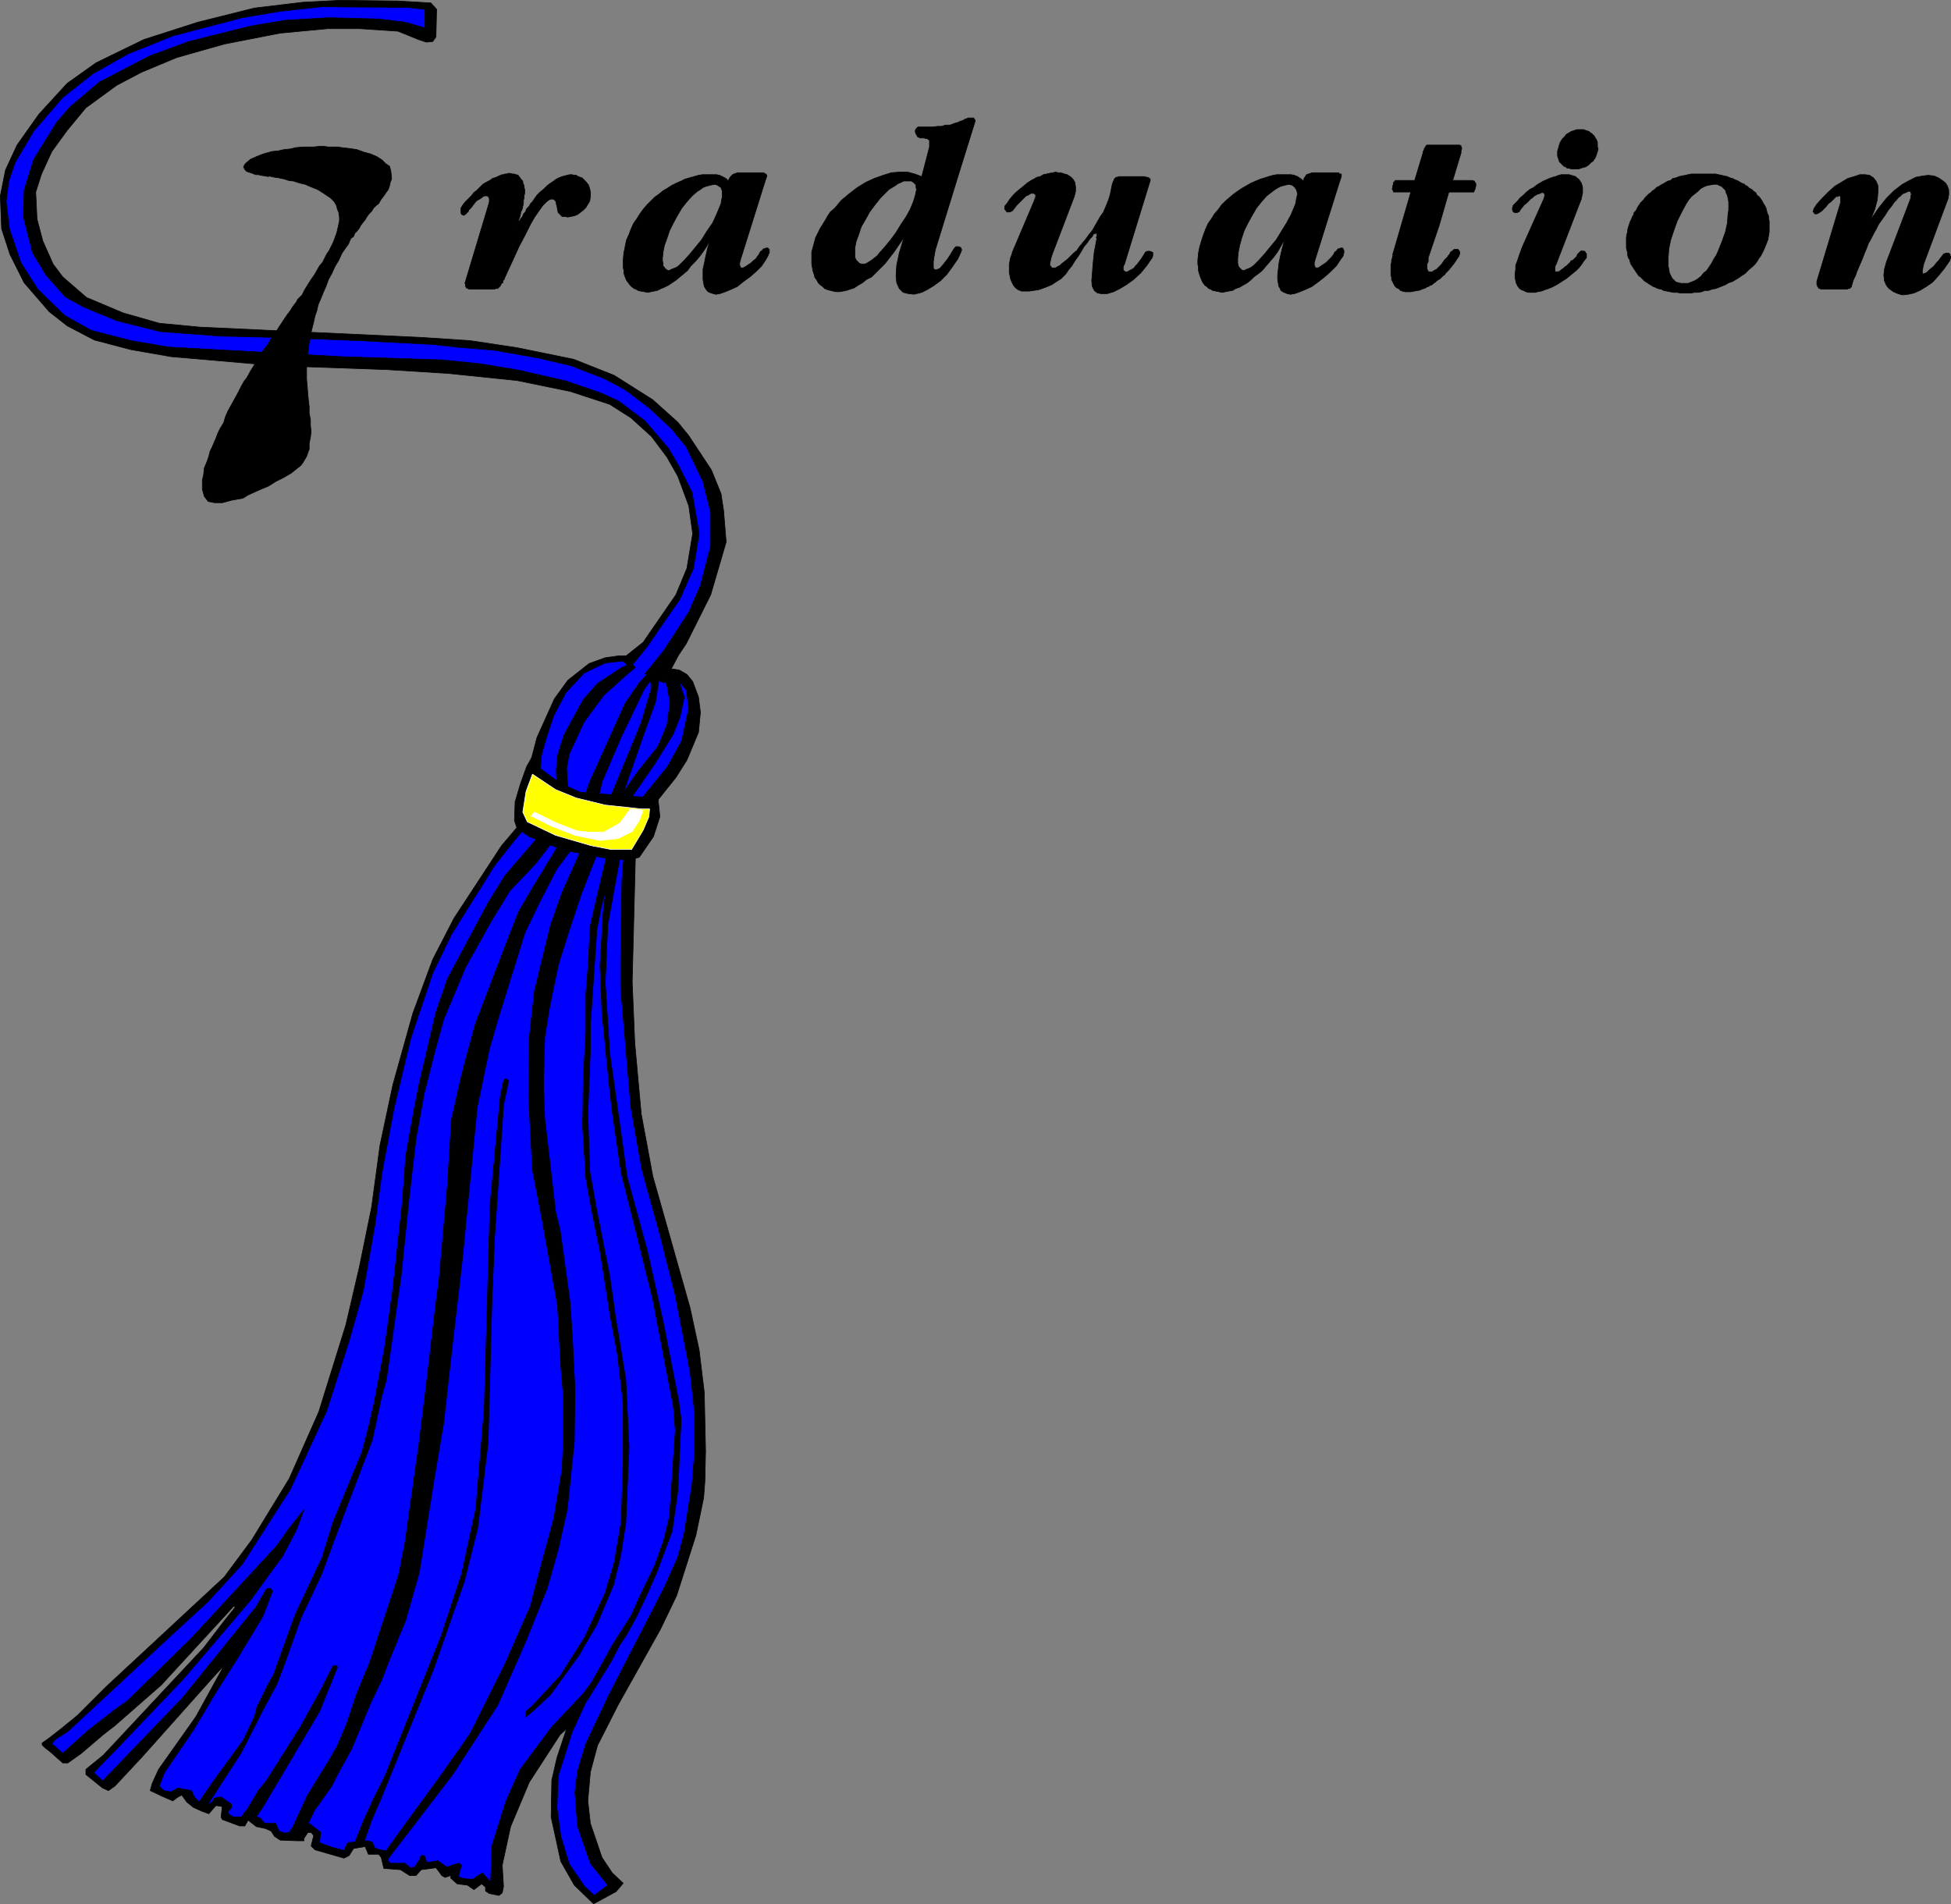 <?xml version="1.0" encoding="UTF-8" standalone="no"?>
<svg
   version="1.0"
   width="129.638mm"
   height="126.535mm"
   id="svg58"
   sodipodi:docname="Tassle 1.wmf"
   xmlns:inkscape="http://www.inkscape.org/namespaces/inkscape"
   xmlns:sodipodi="http://sodipodi.sourceforge.net/DTD/sodipodi-0.dtd"
   xmlns="http://www.w3.org/2000/svg"
   xmlns:svg="http://www.w3.org/2000/svg">
  <rect width="100%" height="100%" fill="#808080" stroke="none"/>
  <sodipodi:namedview
     id="namedview58"
     pagecolor="#ffffff"
     bordercolor="#000000"
     borderopacity="0.25"
     inkscape:showpageshadow="2"
     inkscape:pageopacity="0.0"
     inkscape:pagecheckerboard="0"
     inkscape:deskcolor="#d1d1d1"
     inkscape:document-units="mm" />
  <defs
     id="defs1">
    <pattern
       id="WMFhbasepattern"
       patternUnits="userSpaceOnUse"
       width="6"
       height="6"
       x="0"
       y="0" />
  </defs>
  <path
     style="fill:#0000ff;fill-opacity:1;fill-rule:evenodd;stroke:none"
     d="m 130.815,207.696 10.019,3.878 0.646,0.323 10.827,2.262 5.818,0.323 -0.485,34.414 1.939,30.86 4.363,20.519 7.272,25.851 3.555,20.519 0.97,15.834 -1.778,18.257 -3.394,14.056 -7.757,17.611 -9.696,16.48 -4.848,11.148 -2.424,11.148 2.262,11.148 5.656,10.502 -1.939,2.424 -2.586,1.616 -3.717,-3.393 -3.717,-5.978 -2.101,-8.402 -0.646,-5.332 0.485,-6.624 1.616,-7.755 2.586,-8.078 -6.464,6.14 -6.141,10.34 -4.363,10.502 -2.101,10.987 -0.485,4.847 -3.232,-2.1 -2.262,0.646 -3.232,-0.323 -2.101,-2.262 -3.717,-1.777 -4.04,0.323 -1.778,1.454 -2.586,-1.293 -3.717,-0.323 -1.293,-3.07 -3.07,-0.646 -0.808,-1.616 -4.04,0.485 -2.101,2.1 -6.626,-1.939 -0.162,-2.747 -1.778,-1.777 -3.555,1.939 -3.555,-0.162 -2.101,-1.939 -3.555,-1.131 -2.909,-1.616 -1.616,1.131 -3.555,-0.969 -0.162,-3.231 -2.101,-0.646 -2.262,1.616 -3.717,-1.454 -1.616,-2.424 H 44.198 l -1.616,0.646 -3.394,-1.454 0.97,-4.039 5.01,-7.594 4.525,-6.301 9.373,-16.157 -5.656,3.716 -11.958,13.572 -15.352,15.834 -3.717,-3.554 6.949,-6.624 14.867,-15.995 11.15,-12.764 6.464,-8.725 -3.717,1.293 -17.938,19.227 -24.24,20.196 -4.202,-3.393 3.07,-2.908 14.221,-12.764 26.826,-25.205 5.01,-6.14 11.797,-18.419 5.494,-11.956 3.717,-8.725 6.626,-21.327 2.424,-10.825 3.555,-19.711 2.262,-14.056 3.232,-14.218 4.848,-18.742 4.686,-12.441 3.394,-5.978 4.363,-7.755 6.302,-9.856 z"
     id="path1" />
  <path
     style="fill:none;stroke:#0000ff;stroke-width:0.162px;stroke-linecap:round;stroke-linejoin:round;stroke-miterlimit:4;stroke-dasharray:none;stroke-opacity:1"
     d="m 130.815,207.696 10.019,3.878 0.646,0.323 10.827,2.262 5.818,0.323 -0.485,34.414 1.939,30.86 4.363,20.519 7.272,25.851 3.555,20.519 0.97,15.834 -1.778,18.257 -3.394,14.056 -7.757,17.611 -9.696,16.48 -4.848,11.148 -2.424,11.148 2.262,11.148 5.656,10.502 -1.939,2.424 -2.586,1.616 -3.717,-3.393 -3.717,-5.978 -2.101,-8.402 -0.646,-5.332 0.485,-6.624 1.616,-7.755 2.586,-8.078 -6.464,6.14 -6.141,10.34 -4.363,10.502 -2.101,10.987 -0.485,4.847 -3.232,-2.1 -2.262,0.646 -3.232,-0.323 -2.101,-2.262 -3.717,-1.777 -4.04,0.323 -1.778,1.454 -2.586,-1.293 -3.717,-0.323 -1.293,-3.07 -3.07,-0.646 -0.808,-1.616 -4.04,0.485 -2.101,2.1 -6.626,-1.939 -0.162,-2.747 -1.778,-1.777 -3.555,1.939 -3.555,-0.162 -2.101,-1.939 -3.555,-1.131 -2.909,-1.616 -1.616,1.131 -3.555,-0.969 -0.162,-3.231 -2.101,-0.646 -2.262,1.616 -3.717,-1.454 -1.616,-2.424 H 44.198 l -1.616,0.646 -3.394,-1.454 0.97,-4.039 5.01,-7.594 4.525,-6.301 9.373,-16.157 -5.656,3.716 -11.958,13.572 -15.352,15.834 -3.717,-3.554 6.949,-6.624 14.867,-15.995 11.15,-12.764 6.464,-8.725 -3.717,1.293 -17.938,19.227 -24.24,20.196 -4.202,-3.393 3.07,-2.908 14.221,-12.764 26.826,-25.205 5.01,-6.14 11.797,-18.419 5.494,-11.956 3.717,-8.725 6.626,-21.327 2.424,-10.825 3.555,-19.711 2.262,-14.056 3.232,-14.218 4.848,-18.742 4.686,-12.441 3.394,-5.978 4.363,-7.755 6.302,-9.856 7.272,-9.533 v 0"
     id="path2" />
  <path
     style="fill:#0000ff;fill-opacity:1;fill-rule:evenodd;stroke:none"
     d="M 108.029,1.535 V 8.321 L 100.434,6.382 85.244,5.574 66.498,7.836 47.43,11.714 28.199,19.954 15.756,30.94 7.353,46.289 l 1.454,13.733 6.464,11.471 10.181,6.463 14.544,4.201 18.099,1.293 20.846,0.808 23.594,1.131 18.746,1.454 17.291,2.747 12.605,4.201 12.443,7.594 9.696,10.34 5.656,11.794 1.293,10.34 -3.07,14.218 -8.565,16.157 -2.586,4.524 5.979,2.1 2.101,3.878 -1.454,13.087 -10.504,14.056 -10.019,-0.646 -11.15,-3.393 -7.434,-4.524 5.01,-14.703 3.394,-5.816 5.171,-4.685 4.848,-2.424 h 4.686 l 2.747,-0.646 10.827,-15.026 3.07,-7.755 1.454,-9.048 -1.939,-9.209 -3.232,-7.109 -4.363,-6.301 -6.141,-6.301 -7.434,-4.039 -10.181,-3.554 -25.21,-4.362 L 97.041,91.69 73.447,90.397 41.774,88.297 23.513,84.096 15.271,79.411 8.484,72.948 3.636,64.708 1.212,55.499 1.05,46.451 2.99,40.634 8.161,32.233 13.655,25.447 21.25,18.984 33.532,11.875 46.298,7.19 62.297,3.312 81.042,0.727 h 17.938 z"
     id="path3" />
  <path
     style="fill:none;stroke:#0000ff;stroke-width:0.162px;stroke-linecap:round;stroke-linejoin:round;stroke-miterlimit:4;stroke-dasharray:none;stroke-opacity:1"
     d="M 108.029,1.535 V 8.321 L 100.434,6.382 85.244,5.574 66.498,7.836 47.43,11.714 28.199,19.954 15.756,30.94 7.353,46.289 l 1.454,13.733 6.464,11.471 10.181,6.463 14.544,4.201 18.099,1.293 20.846,0.808 23.594,1.131 18.746,1.454 17.291,2.747 12.605,4.201 12.443,7.594 9.696,10.34 5.656,11.794 1.293,10.34 -3.07,14.218 -8.565,16.157 -2.586,4.524 5.979,2.1 2.101,3.878 -1.454,13.087 -10.504,14.056 -10.019,-0.646 -11.15,-3.393 -7.434,-4.524 5.01,-14.703 3.394,-5.816 5.171,-4.685 4.848,-2.424 h 4.686 l 2.747,-0.646 10.827,-15.026 3.07,-7.755 1.454,-9.048 -1.939,-9.209 -3.232,-7.109 -4.363,-6.301 -6.141,-6.301 -7.434,-4.039 -10.181,-3.554 -25.21,-4.362 L 97.041,91.69 73.447,90.397 41.774,88.297 23.513,84.096 15.271,79.411 8.484,72.948 3.636,64.708 1.212,55.499 1.05,46.451 2.99,40.634 8.161,32.233 13.655,25.447 21.25,18.984 33.532,11.875 46.298,7.19 62.297,3.312 81.042,0.727 h 17.938 L 108.029,1.535 v 0"
     id="path4" />
  <path
     style="fill:#000000;fill-opacity:1;fill-rule:evenodd;stroke:none"
     d="m 108.191,0.727 1.454,1.616 -0.162,6.947 -0.808,1.131 -1.616,0.162 -1.939,-0.646 L 99.949,7.836 90.253,7.19 H 82.335 L 70.377,8.321 56.318,11.067 44.359,14.46 l -8.888,3.716 -6.141,3.231 -7.757,5.655 -4.686,5.655 -3.878,5.332 -2.586,5.655 -1.454,4.524 0.323,6.786 1.454,5.493 2.586,5.816 2.424,3.231 5.979,5.17 9.211,3.878 9.05,2.585 10.181,0.969 55.59,2.585 12.282,0.808 11.797,1.777 14.221,2.908 10.181,4.039 9.696,6.14 6.302,5.655 2.747,3.393 5.656,8.563 2.424,5.978 0.646,4.201 0.646,7.917 -3.878,13.249 -6.141,12.279 -1.939,2.908 -3.717,6.947 -4.686,-2.262 4.686,-5.816 6.302,-9.694 2.909,-6.624 2.586,-10.017 v -8.402 l -1.939,-7.755 -4.202,-8.725 -3.555,-4.362 -5.656,-5.332 -5.979,-4.524 -5.01,-2.747 -8.726,-3.393 -8.242,-1.939 -10.989,-1.939 -9.696,-0.808 L 108.837,86.52 90.253,85.55 68.922,84.743 55.51,84.419 40.319,83.288 29.33,80.542 21.089,77.149 16.402,74.564 11.554,69.07 8.161,63.416 5.898,54.529 l 0.162,-6.786 2.424,-7.755 5.818,-9.371 3.394,-3.878 7.272,-6.14 12.766,-6.624 9.696,-3.554 15.514,-3.878 8.726,-1.454 10.827,-0.646 12.605,0.323 6.626,0.808 5.01,1.454 V 2.343 L 102.212,1.858 80.881,1.696 70.377,2.827 60.842,4.443 43.551,8.967 l -11.312,4.524 -8.888,5.009 -7.595,5.978 -7.272,8.402 -4.686,7.917 -1.616,4.685 -0.646,5.17 0.808,6.786 2.909,8.563 4.202,6.624 6.787,6.624 6.626,3.716 10.019,2.585 9.373,1.616 26.502,1.454 17.13,0.969 15.514,0.485 9.696,0.323 9.534,0.969 9.696,1.616 11.958,2.747 8.403,2.908 4.686,2.1 6.626,5.009 5.818,6.786 2.747,4.685 3.232,6.463 1.778,10.34 -1.454,8.725 -3.394,7.755 -5.818,8.402 -2.424,3.554 -4.202,5.17 -2.262,-1.939 5.494,-4.362 8.242,-11.956 2.747,-6.624 1.454,-8.725 -0.97,-6.947 -2.747,-7.432 -2.747,-4.847 -3.878,-5.17 -5.171,-4.685 -5.333,-3.393 -9.858,-3.231 L 129.845,95.568 112.554,93.79 97.041,92.821 69.246,91.851 46.945,89.913 43.066,89.59 32.886,87.812 23.674,85.389 16.887,81.834 12.362,78.28 6.06,71.009 2.505,63.9 0.404,57.437 0.081,49.198 1.374,42.735 l 2.909,-6.301 5.494,-7.755 7.11,-7.755 7.272,-5.17 11.958,-5.816 13.574,-4.362 14.221,-3.554 12.12,-1.454 9.211,-0.485 14.706,0.162 8.242,0.485 z"
     id="path5" />
  <path
     style="fill:none;stroke:#000000;stroke-width:0.162px;stroke-linecap:round;stroke-linejoin:round;stroke-miterlimit:4;stroke-dasharray:none;stroke-opacity:1"
     d="m 108.191,0.727 1.454,1.616 -0.162,6.947 -0.808,1.131 -1.616,0.162 -1.939,-0.646 L 99.949,7.836 90.253,7.19 H 82.335 L 70.377,8.321 56.318,11.067 44.359,14.46 l -8.888,3.716 -6.141,3.231 -7.757,5.655 -4.686,5.655 -3.878,5.332 -2.586,5.655 -1.454,4.524 0.323,6.786 1.454,5.493 2.586,5.816 2.424,3.231 5.979,5.17 9.211,3.878 9.05,2.585 10.181,0.969 55.59,2.585 12.282,0.808 11.797,1.777 14.221,2.908 10.181,4.039 9.696,6.14 6.302,5.655 2.747,3.393 5.656,8.563 2.424,5.978 0.646,4.201 0.646,7.917 -3.878,13.249 -6.141,12.279 -1.939,2.908 -3.717,6.947 -4.686,-2.262 4.686,-5.816 6.302,-9.694 2.909,-6.624 2.586,-10.017 v -8.402 l -1.939,-7.755 -4.202,-8.725 -3.555,-4.362 -5.656,-5.332 -5.979,-4.524 -5.01,-2.747 -8.726,-3.393 -8.242,-1.939 -10.989,-1.939 -9.696,-0.808 L 108.837,86.52 90.253,85.55 68.922,84.743 55.51,84.419 40.319,83.288 29.33,80.542 21.089,77.149 16.402,74.564 11.554,69.07 8.161,63.416 5.898,54.529 l 0.162,-6.786 2.424,-7.755 5.818,-9.371 3.394,-3.878 7.272,-6.14 12.766,-6.624 9.696,-3.554 15.514,-3.878 8.726,-1.454 10.827,-0.646 12.605,0.323 6.626,0.808 5.01,1.454 V 2.343 L 102.212,1.858 80.881,1.696 70.377,2.827 60.842,4.443 43.551,8.967 l -11.312,4.524 -8.888,5.009 -7.595,5.978 -7.272,8.402 -4.686,7.917 -1.616,4.685 -0.646,5.17 0.808,6.786 2.909,8.563 4.202,6.624 6.787,6.624 6.626,3.716 10.019,2.585 9.373,1.616 26.502,1.454 17.13,0.969 15.514,0.485 9.696,0.323 9.534,0.969 9.696,1.616 11.958,2.747 8.403,2.908 4.686,2.1 6.626,5.009 5.818,6.786 2.747,4.685 3.232,6.463 1.778,10.34 -1.454,8.725 -3.394,7.755 -5.818,8.402 -2.424,3.554 -4.202,5.17 -2.262,-1.939 5.494,-4.362 8.242,-11.956 2.747,-6.624 1.454,-8.725 -0.97,-6.947 -2.747,-7.432 -2.747,-4.847 -3.878,-5.17 -5.171,-4.685 -5.333,-3.393 -9.858,-3.231 L 129.845,95.568 112.554,93.79 97.041,92.821 69.246,91.851 46.945,89.913 43.066,89.59 32.886,87.812 23.674,85.389 16.887,81.834 12.362,78.28 6.06,71.009 2.505,63.9 0.404,57.437 0.081,49.198 1.374,42.735 l 2.909,-6.301 5.494,-7.755 7.11,-7.755 7.272,-5.17 11.958,-5.816 13.574,-4.362 14.221,-3.554 12.12,-1.454 9.211,-0.485 14.706,0.162 8.242,0.485 v 0"
     id="path6" />
  <path
     style="fill:#000000;fill-opacity:1;fill-rule:evenodd;stroke:none"
     d="m 156.348,166.011 -4.363,0.485 -5.333,2.585 -4.525,4.847 -3.07,5.816 -1.939,5.816 -1.131,4.039 -0.323,3.554 -2.424,-1.777 1.616,-6.14 4.363,-9.694 3.394,-4.685 5.333,-4.201 4.04,-1.454 3.394,-0.485 h 2.424 l -1.293,1.293 v 0 z"
     id="path7" />
  <path
     style="fill:none;stroke:#000000;stroke-width:0.162px;stroke-linecap:round;stroke-linejoin:round;stroke-miterlimit:4;stroke-dasharray:none;stroke-opacity:1"
     d="m 156.348,166.011 -4.363,0.485 -5.333,2.585 -4.525,4.847 -3.07,5.816 -1.939,5.816 -1.131,4.039 -0.323,3.554 -2.424,-1.777 1.616,-6.14 4.363,-9.694 3.394,-4.685 5.333,-4.201 4.04,-1.454 3.394,-0.485 h 2.424 l -1.293,1.293 v 0"
     id="path8" />
  <path
     style="fill:#000000;fill-opacity:1;fill-rule:evenodd;stroke:none"
     d="m 157.802,169.081 -6.141,5.493 -5.01,6.786 -3.717,8.078 -0.646,3.554 0.323,5.332 -2.747,-1.293 -0.162,-3.554 0.323,-3.716 1.616,-5.17 4.848,-8.886 3.555,-4.039 6.141,-4.039 2.262,-0.969 1.131,0.969 -1.778,1.454 z"
     id="path9" />
  <path
     style="fill:none;stroke:#000000;stroke-width:0.162px;stroke-linecap:round;stroke-linejoin:round;stroke-miterlimit:4;stroke-dasharray:none;stroke-opacity:1"
     d="m 157.802,169.081 -6.141,5.493 -5.01,6.786 -3.717,8.078 -0.646,3.554 0.323,5.332 -2.747,-1.293 -0.162,-3.554 0.323,-3.716 1.616,-5.17 4.848,-8.886 3.555,-4.039 6.141,-4.039 2.262,-0.969 1.131,0.969 -1.778,1.454 v 0"
     id="path10" />
  <path
     style="fill:#000000;fill-opacity:1;fill-rule:evenodd;stroke:none"
     d="m 165.559,170.374 -0.97,5.978 -2.909,8.078 -5.494,15.672 -2.747,-0.162 7.595,-18.419 2.586,-8.725 v -1.131 l -0.485,-0.485 -1.454,2.1 -5.656,11.794 -4.848,11.31 -0.808,3.554 -3.394,-0.323 1.131,-3.231 8.888,-19.711 3.555,-5.17 2.586,-2.747 2.424,1.616 z"
     id="path11" />
  <path
     style="fill:none;stroke:#000000;stroke-width:0.162px;stroke-linecap:round;stroke-linejoin:round;stroke-miterlimit:4;stroke-dasharray:none;stroke-opacity:1"
     d="m 165.559,170.374 -0.97,5.978 -2.909,8.078 -5.494,15.672 -2.747,-0.162 7.595,-18.419 2.586,-8.725 v -1.131 l -0.485,-0.485 -1.454,2.1 -5.656,11.794 -4.848,11.31 -0.808,3.554 -3.394,-0.323 1.131,-3.231 8.888,-19.711 3.555,-5.17 2.586,-2.747 2.424,1.616 v 0"
     id="path12" />
  <path
     style="fill:#000000;fill-opacity:1;fill-rule:evenodd;stroke:none"
     d="m 173.962,171.181 1.454,3.878 0.485,3.878 -0.485,5.009 -2.909,6.947 -2.747,4.362 -4.525,5.655 h -4.363 l 6.787,-8.402 3.555,-6.463 1.778,-8.24 -0.646,-4.524 -1.778,-2.1 0.646,2.1 0.646,1.777 -1.131,5.17 -1.778,4.362 -4.525,7.271 -6.141,8.886 -2.747,-0.323 4.525,-6.463 5.171,-6.463 2.262,-5.332 0.808,-5.816 -0.485,-2.424 -0.323,-1.777 -0.485,-0.969 1.293,-3.231 2.262,0.323 1.939,1.131 z"
     id="path13" />
  <path
     style="fill:none;stroke:#000000;stroke-width:0.162px;stroke-linecap:round;stroke-linejoin:round;stroke-miterlimit:4;stroke-dasharray:none;stroke-opacity:1"
     d="m 173.962,171.181 1.454,3.878 0.485,3.878 -0.485,5.009 -2.909,6.947 -2.747,4.362 -4.525,5.655 h -4.363 l 6.787,-8.402 3.555,-6.463 1.778,-8.24 -0.646,-4.524 -1.778,-2.1 0.646,2.1 0.646,1.777 -1.131,5.17 -1.778,4.362 -4.525,7.271 -6.141,8.886 -2.747,-0.323 4.525,-6.463 5.171,-6.463 2.262,-5.332 0.808,-5.816 -0.485,-2.424 -0.323,-1.777 -0.485,-0.969 1.293,-3.231 2.262,0.323 1.939,1.131 1.454,1.777 v 0"
     id="path14" />
  <path
     style="fill:#000000;fill-opacity:1;fill-rule:evenodd;stroke:none"
     d="m 135.178,192.67 5.494,4.039 5.01,2.262 11.958,0.969 7.595,0.485 0.485,4.685 -1.616,5.009 -3.555,5.17 -2.101,0.646 -5.171,-0.162 -11.797,-2.262 -8.565,-3.393 -3.07,-2.1 -0.646,-1.939 0.162,-4.685 1.293,-4.362 1.616,-4.524 1.293,-2.262 1.616,2.424 z"
     id="path15" />
  <path
     style="fill:none;stroke:#000000;stroke-width:0.162px;stroke-linecap:round;stroke-linejoin:round;stroke-miterlimit:4;stroke-dasharray:none;stroke-opacity:1"
     d="m 135.178,192.67 5.494,4.039 5.01,2.262 11.958,0.969 7.595,0.485 0.485,4.685 -1.616,5.009 -3.555,5.17 -2.101,0.646 -5.171,-0.162 -11.797,-2.262 -8.565,-3.393 -3.07,-2.1 -0.646,-1.939 0.162,-4.685 1.293,-4.362 1.616,-4.524 1.293,-2.262 1.616,2.424 v 0"
     id="path16" />
  <path
     style="fill:#000000;fill-opacity:1;fill-rule:evenodd;stroke:none"
     d="m 54.54,453.118 -2.101,2.424 -1.778,-0.646 -2.101,-0.969 -1.616,-1.293 -1.293,-1.777 -0.97,0.485 -1.293,0.969 -2.586,-1.131 -3.07,-1.454 0.485,-1.777 1.616,-3.554 9.373,-13.249 7.11,-12.925 -3.394,3.716 -17.291,19.388 -6.787,7.271 -1.616,1.131 -1.454,-0.646 -4.202,-3.393 v -1.293 l 4.363,-3.554 25.21,-26.982 5.333,-6.947 2.586,-3.231 v 0 l -0.323,-0.323 -18.261,19.873 -11.635,10.179 -2.909,2.262 -5.494,4.685 -3.394,2.424 h -1.293 l -3.07,-2.747 -1.454,-1.131 -0.646,-0.646 v -0.485 l 1.616,-1.131 2.909,-2.262 4.363,-3.554 7.272,-7.271 29.573,-27.467 6.949,-9.371 9.373,-15.349 7.434,-16.803 6.787,-21.812 3.394,-14.541 3.07,-15.026 2.101,-15.511 3.232,-15.187 5.01,-17.934 5.01,-13.572 5.333,-10.34 11.958,-18.257 4.525,-5.332 1.131,1.131 -2.586,3.07 -4.848,6.14 -10.827,17.288 -4.686,9.694 -5.494,16.318 -4.202,17.449 -3.07,16.48 -1.778,13.087 -2.909,16.48 -3.555,12.602 -5.656,17.611 -9.05,19.55 -12.12,18.903 -8.726,9.533 -9.696,8.886 -25.371,23.589 -3.07,1.939 -0.97,1.131 2.747,2.424 6.464,-5.816 6.464,-5.009 3.394,-2.424 15.998,-15.672 21.493,-23.266 3.07,-4.362 3.717,-4.685 -1.939,5.17 -3.394,6.463 -8.242,11.31 -2.909,3.393 -6.302,7.432 -7.757,9.048 -16.483,17.288 -5.818,5.978 2.262,2.1 20.038,-20.842 18.422,-22.781 2.747,-4.685 h 0.97 l 0.485,0.646 -2.424,6.301 -6.141,10.179 -5.818,9.209 -5.494,9.209 -7.272,10.663 -1.293,3.393 1.131,1.131 1.778,0.323 1.778,-0.969 3.394,0.646 0.646,1.454 1.131,1.293 1.939,1.131 1.454,-0.969 0.646,-0.969 1.131,-0.323 -0.485,1.939 v 0 z"
     id="path17" />
  <path
     style="fill:none;stroke:#000000;stroke-width:0.162px;stroke-linecap:round;stroke-linejoin:round;stroke-miterlimit:4;stroke-dasharray:none;stroke-opacity:1"
     d="m 54.54,453.118 -2.101,2.424 -1.778,-0.646 -2.101,-0.969 -1.616,-1.293 -1.293,-1.777 -0.97,0.485 -1.293,0.969 -2.586,-1.131 -3.07,-1.454 0.485,-1.777 1.616,-3.554 9.373,-13.249 7.11,-12.925 -3.394,3.716 -17.291,19.388 -6.787,7.271 -1.616,1.131 -1.454,-0.646 -4.202,-3.393 v -1.293 l 4.363,-3.554 25.21,-26.982 5.333,-6.947 2.586,-3.231 v 0 l -0.323,-0.323 -18.261,19.873 -11.635,10.179 -2.909,2.262 -5.494,4.685 -3.394,2.424 h -1.293 l -3.07,-2.747 -1.454,-1.131 -0.646,-0.646 v -0.485 l 1.616,-1.131 2.909,-2.262 4.363,-3.554 7.272,-7.271 29.573,-27.467 6.949,-9.371 9.373,-15.349 7.434,-16.803 6.787,-21.812 3.394,-14.541 3.07,-15.026 2.101,-15.511 3.232,-15.187 5.01,-17.934 5.01,-13.572 5.333,-10.34 11.958,-18.257 4.525,-5.332 1.131,1.131 -2.586,3.07 -4.848,6.14 -10.827,17.288 -4.686,9.694 -5.494,16.318 -4.202,17.449 -3.07,16.48 -1.778,13.087 -2.909,16.48 -3.555,12.602 -5.656,17.611 -9.05,19.55 -12.12,18.903 -8.726,9.533 -9.696,8.886 -25.371,23.589 -3.07,1.939 -0.97,1.131 2.747,2.424 6.464,-5.816 6.464,-5.009 3.394,-2.424 15.998,-15.672 21.493,-23.266 3.07,-4.362 3.717,-4.685 -1.939,5.17 -3.394,6.463 -8.242,11.31 -2.909,3.393 -6.302,7.432 -7.757,9.048 -16.483,17.288 -5.818,5.978 2.262,2.1 20.038,-20.842 18.422,-22.781 2.747,-4.685 h 0.97 l 0.485,0.646 -2.424,6.301 -6.141,10.179 -5.818,9.209 -5.494,9.209 -7.272,10.663 -1.293,3.393 1.131,1.131 1.778,0.323 1.778,-0.969 3.394,0.646 0.646,1.454 1.131,1.293 1.939,1.131 1.454,-0.969 0.646,-0.969 1.131,-0.323 -0.485,1.939 v 0"
     id="path18" />
  <path
     style="fill:#000000;fill-opacity:1;fill-rule:evenodd;stroke:none"
     d="m 54.055,453.441 1.778,0.323 -0.323,2.585 0.323,0.646 4.363,1.616 h 1.293 l 0.808,-1.454 2.101,1.616 2.262,0.485 1.454,0.646 0.808,1.293 1.454,0.969 4.202,0.162 h 1.778 v -0.646 l 0.97,-1.454 h 0.808 l 0.646,0.808 -0.646,2.585 0.97,0.969 7.272,2.1 1.293,-0.646 1.131,-1.777 2.909,-0.485 0.808,1.939 h 2.586 l 0.646,0.808 0.646,2.747 4.202,0.323 2.262,1.454 h 1.616 l 1.293,-1.454 3.717,-0.485 0.646,0.808 0.808,1.131 0.808,0.485 1.454,-0.485 v 0.646 l 1.616,1.454 2.586,0.323 1.616,1.131 1.939,-1.454 0.97,0.808 v 0.969 l 0.97,0.646 2.424,0.485 0.808,-0.646 0.323,-1.616 -0.323,-5.332 2.101,-9.694 4.686,-11.148 7.757,-11.956 1.616,-1.454 -2.424,7.271 -1.293,5.655 -0.162,9.209 2.424,11.148 3.394,5.978 4.848,4.685 5.656,-3.07 1.778,-2.1 -2.747,-2.585 -2.586,-3.878 -2.909,-8.563 -0.646,-5.655 0.646,-7.271 1.778,-6.624 5.171,-10.179 10.666,-19.065 4.04,-8.402 4.848,-15.187 1.939,-9.371 0.323,-4.201 0.162,-7.594 -0.323,-14.703 -1.293,-10.664 -2.262,-10.502 -9.373,-33.121 -2.909,-15.672 -1.616,-17.773 -0.646,-15.349 0.808,-31.667 -2.909,0.323 -0.485,5.978 -0.323,19.227 v 7.594 l 2.586,30.052 2.747,15.511 4.686,16.965 3.717,14.703 3.717,19.227 1.131,10.34 v 9.856 l -0.646,8.078 -1.939,12.118 -1.616,6.14 -3.555,7.917 -13.736,26.659 -5.818,12.279 -2.101,6.947 -0.646,5.332 0.646,8.402 3.232,9.371 4.363,5.493 -3.394,2.585 -2.424,-2.262 -3.878,-5.655 -2.101,-6.947 -0.97,-7.271 0.323,-7.917 3.555,-11.148 3.878,-8.402 -0.485,-1.777 -8.565,9.048 -7.918,10.663 -3.555,7.917 -3.555,11.31 -0.323,9.048 -2.101,-2.262 -2.424,1.616 -2.101,-0.162 -1.454,-0.485 0.323,-1.454 0.485,-1.454 -0.646,-0.485 -1.293,0.323 -1.778,0.646 -2.262,-1.616 -2.747,0.485 -0.646,-1.777 h -0.808 l -0.646,1.454 -0.97,1.454 -1.131,0.162 -1.293,-1.131 h -3.555 l -0.646,-0.485 v -0.646 l -0.162,-1.939 -2.101,-0.323 -1.131,-0.485 -0.646,-1.454 -1.293,-0.323 -4.848,0.485 -0.97,1.939 -3.07,-0.808 -3.07,-1.131 0.323,-2.585 -2.909,-2.262 -3.878,0.646 -1.131,1.616 -1.131,0.162 -1.454,-0.485 -0.808,-1.939 h -2.747 l -1.293,-1.454 -0.808,-0.162 -2.747,-1.454 -0.97,1.454 h -2.101 l -1.293,-0.808 v -0.646 l 0.808,-0.808 v -0.969 l -2.586,-1.777 -1.778,0.323 0.323,1.939 v 0 z"
     id="path19" />
  <path
     style="fill:none;stroke:#000000;stroke-width:0.162px;stroke-linecap:round;stroke-linejoin:round;stroke-miterlimit:4;stroke-dasharray:none;stroke-opacity:1"
     d="m 54.055,453.441 1.778,0.323 -0.323,2.585 0.323,0.646 4.363,1.616 h 1.293 l 0.808,-1.454 2.101,1.616 2.262,0.485 1.454,0.646 0.808,1.293 1.454,0.969 4.202,0.162 h 1.778 v -0.646 l 0.97,-1.454 h 0.808 l 0.646,0.808 -0.646,2.585 0.97,0.969 7.272,2.1 1.293,-0.646 1.131,-1.777 2.909,-0.485 0.808,1.939 h 2.586 l 0.646,0.808 0.646,2.747 4.202,0.323 2.262,1.454 h 1.616 l 1.293,-1.454 3.717,-0.485 0.646,0.808 0.808,1.131 0.808,0.485 1.454,-0.485 v 0.646 l 1.616,1.454 2.586,0.323 1.616,1.131 1.939,-1.454 0.97,0.808 v 0.969 l 0.97,0.646 2.424,0.485 0.808,-0.646 0.323,-1.616 -0.323,-5.332 2.101,-9.694 4.686,-11.148 7.757,-11.956 1.616,-1.454 -2.424,7.271 -1.293,5.655 -0.162,9.209 2.424,11.148 3.394,5.978 4.848,4.685 5.656,-3.07 1.778,-2.1 -2.747,-2.585 -2.586,-3.878 -2.909,-8.563 -0.646,-5.655 0.646,-7.271 1.778,-6.624 5.171,-10.179 10.666,-19.065 4.04,-8.402 4.848,-15.187 1.939,-9.371 0.323,-4.201 0.162,-7.594 -0.323,-14.703 -1.293,-10.664 -2.262,-10.502 -9.373,-33.121 -2.909,-15.672 -1.616,-17.773 -0.646,-15.349 0.808,-31.667 -2.909,0.323 -0.485,5.978 -0.323,19.227 v 7.594 l 2.586,30.052 2.747,15.511 4.686,16.965 3.717,14.703 3.717,19.227 1.131,10.34 v 9.856 l -0.646,8.078 -1.939,12.118 -1.616,6.14 -3.555,7.917 -13.736,26.659 -5.818,12.279 -2.101,6.947 -0.646,5.332 0.646,8.402 3.232,9.371 4.363,5.493 -3.394,2.585 -2.424,-2.262 -3.878,-5.655 -2.101,-6.947 -0.97,-7.271 0.323,-7.917 3.555,-11.148 3.878,-8.402 -0.485,-1.777 -8.565,9.048 -7.918,10.663 -3.555,7.917 -3.555,11.31 -0.323,9.048 -2.101,-2.262 -2.424,1.616 -2.101,-0.162 -1.454,-0.485 0.323,-1.454 0.485,-1.454 -0.646,-0.485 -1.293,0.323 -1.778,0.646 -2.262,-1.616 -2.747,0.485 -0.646,-1.777 h -0.808 l -0.646,1.454 -0.97,1.454 -1.131,0.162 -1.293,-1.131 h -3.555 l -0.646,-0.485 v -0.646 l -0.162,-1.939 -2.101,-0.323 -1.131,-0.485 -0.646,-1.454 -1.293,-0.323 -4.848,0.485 -0.97,1.939 -3.07,-0.808 -3.07,-1.131 0.323,-2.585 -2.909,-2.262 -3.878,0.646 -1.131,1.616 -1.131,0.162 -1.454,-0.485 -0.808,-1.939 h -2.747 l -1.293,-1.454 -0.808,-0.162 -2.747,-1.454 -0.97,1.454 h -2.101 l -1.293,-0.808 v -0.646 l 0.808,-0.808 v -0.969 l -2.586,-1.777 -1.778,0.323 0.323,1.939 v 0"
     id="path20" />
  <path
     style="fill:#000000;fill-opacity:1;fill-rule:evenodd;stroke:none"
     d="m 134.532,216.905 -3.07,3.231 -3.394,3.554 -4.848,7.917 -6.302,11.31 -5.494,13.087 -2.101,7.594 -2.747,10.825 -2.101,11.471 -1.778,15.349 -1.939,18.903 -3.717,26.336 -1.293,4.685 -2.262,10.502 -5.979,15.672 -4.686,12.441 -1.939,5.332 -5.333,11.31 -3.555,10.017 -2.424,6.463 -3.555,6.624 -5.333,10.502 -9.05,14.056 -2.101,-0.808 3.878,-5.655 7.757,-10.664 2.747,-5.816 0.646,-2.424 2.586,-5.332 1.616,-2.908 5.333,-14.864 6.787,-14.38 2.747,-8.886 7.272,-17.611 1.616,-6.14 1.454,-6.301 2.586,-13.572 2.101,-15.026 2.424,-21.973 0.808,-11.31 2.101,-11.794 1.293,-6.463 4.202,-17.934 2.909,-8.402 10.181,-19.065 4.202,-6.786 8.726,-10.179 2.909,2.1 -3.878,5.009 z"
     id="path21" />
  <path
     style="fill:none;stroke:#000000;stroke-width:0.162px;stroke-linecap:round;stroke-linejoin:round;stroke-miterlimit:4;stroke-dasharray:none;stroke-opacity:1"
     d="m 134.532,216.905 -3.07,3.231 -3.394,3.554 -4.848,7.917 -6.302,11.31 -5.494,13.087 -2.101,7.594 -2.747,10.825 -2.101,11.471 -1.778,15.349 -1.939,18.903 -3.717,26.336 -1.293,4.685 -2.262,10.502 -5.979,15.672 -4.686,12.441 -1.939,5.332 -5.333,11.31 -3.555,10.017 -2.424,6.463 -3.555,6.624 -5.333,10.502 -9.05,14.056 -2.101,-0.808 3.878,-5.655 7.757,-10.664 2.747,-5.816 0.646,-2.424 2.586,-5.332 1.616,-2.908 5.333,-14.864 6.787,-14.38 2.747,-8.886 7.272,-17.611 1.616,-6.14 1.454,-6.301 2.586,-13.572 2.101,-15.026 2.424,-21.973 0.808,-11.31 2.101,-11.794 1.293,-6.463 4.202,-17.934 2.909,-8.402 10.181,-19.065 4.202,-6.786 8.726,-10.179 2.909,2.1 -3.878,5.009 v 0"
     id="path22" />
  <path
     style="fill:#000000;fill-opacity:1;fill-rule:evenodd;stroke:none"
     d="m 139.865,218.198 -4.363,8.402 -3.717,7.755 -6.787,21.812 -2.101,7.271 -3.07,14.703 -3.717,38.13 -2.909,25.043 -1.778,15.995 -2.424,14.38 -3.717,23.266 -3.394,11.956 -4.04,9.856 -1.939,5.009 -2.909,6.14 -4.686,11.31 -3.555,6.463 -1.454,2.908 -4.363,6.14 -2.586,5.493 -3.07,-0.808 3.878,-8.402 5.171,-8.402 2.262,-3.878 2.424,-5.655 2.586,-7.755 3.232,-7.755 7.272,-21.973 1.616,-8.24 3.555,-25.205 1.939,-15.672 2.262,-19.388 0.808,-5.816 2.101,-23.912 0.97,-15.995 2.586,-11.471 3.394,-12.602 8.726,-22.781 2.262,-5.655 3.394,-5.816 6.464,-10.664 3.555,0.646 -3.878,5.17 z"
     id="path23" />
  <path
     style="fill:none;stroke:#000000;stroke-width:0.162px;stroke-linecap:round;stroke-linejoin:round;stroke-miterlimit:4;stroke-dasharray:none;stroke-opacity:1"
     d="m 139.865,218.198 -4.363,8.402 -3.717,7.755 -6.787,21.812 -2.101,7.271 -3.07,14.703 -3.717,38.13 -2.909,25.043 -1.778,15.995 -2.424,14.38 -3.717,23.266 -3.394,11.956 -4.04,9.856 -1.939,5.009 -2.909,6.14 -4.686,11.31 -3.555,6.463 -1.454,2.908 -4.363,6.14 -2.586,5.493 -3.07,-0.808 3.878,-8.402 5.171,-8.402 2.262,-3.878 2.424,-5.655 2.586,-7.755 3.232,-7.755 7.272,-21.973 1.616,-8.24 3.555,-25.205 1.939,-15.672 2.262,-19.388 0.808,-5.816 2.101,-23.912 0.97,-15.995 2.586,-11.471 3.394,-12.602 8.726,-22.781 2.262,-5.655 3.394,-5.816 6.464,-10.664 3.555,0.646 -3.878,5.17 v 0"
     id="path24" />
  <path
     style="fill:#000000;fill-opacity:1;fill-rule:evenodd;stroke:none"
     d="m 146.005,224.499 -3.394,10.179 -2.424,7.755 -2.262,10.987 -1.131,7.109 -0.323,11.956 0.323,8.402 2.747,23.589 1.131,4.524 2.424,17.611 0.646,9.048 0.646,13.249 -0.162,13.249 -1.778,16.965 -2.262,10.017 -2.747,9.694 -5.333,13.249 -7.11,16.157 -11.312,17.449 -16.483,21.489 -0.646,-1.777 3.717,-5.17 10.019,-13.733 5.818,-8.24 2.101,-3.07 8.565,-17.126 6.464,-14.703 1.939,-7.594 3.878,-14.218 2.101,-12.441 0.323,-6.947 v -11.633 l -0.646,-7.432 -0.808,-15.187 -4.04,-22.458 -2.262,-11.633 -0.97,-18.419 0.162,-14.703 1.293,-11.633 4.04,-16.642 2.909,-8.24 4.848,-10.825 4.04,0.808 -4.04,10.34 z"
     id="path25" />
  <path
     style="fill:none;stroke:#000000;stroke-width:0.162px;stroke-linecap:round;stroke-linejoin:round;stroke-miterlimit:4;stroke-dasharray:none;stroke-opacity:1"
     d="m 146.005,224.499 -3.394,10.179 -2.424,7.755 -2.262,10.987 -1.131,7.109 -0.323,11.956 0.323,8.402 2.747,23.589 1.131,4.524 2.424,17.611 0.646,9.048 0.646,13.249 -0.162,13.249 -1.778,16.965 -2.262,10.017 -2.747,9.694 -5.333,13.249 -7.11,16.157 -11.312,17.449 -16.483,21.489 -0.646,-1.777 3.717,-5.17 10.019,-13.733 5.818,-8.24 2.101,-3.07 8.565,-17.126 6.464,-14.703 1.939,-7.594 3.878,-14.218 2.101,-12.441 0.323,-6.947 v -11.633 l -0.646,-7.432 -0.808,-15.187 -4.04,-22.458 -2.262,-11.633 -0.97,-18.419 0.162,-14.703 1.293,-11.633 4.04,-16.642 2.909,-8.24 4.848,-10.825 4.04,0.808 -4.04,10.34 v 0"
     id="path26" />
  <path
     style="fill:#000000;fill-opacity:1;fill-rule:evenodd;stroke:none"
     d="m 154.732,220.621 -2.101,11.633 -0.646,14.541 1.131,17.772 2.909,20.519 1.454,10.502 5.171,18.903 3.878,17.449 3.878,19.711 0.646,4.847 -0.808,17.772 -1.454,10.34 -3.878,10.34 -2.262,5.17 -2.747,5.816 -2.747,5.009 -1.454,2.1 -2.101,4.039 -6.141,10.017 -1.131,-1.454 2.424,-3.393 2.262,-4.039 2.747,-5.009 2.909,-4.524 1.939,-3.07 1.778,-4.039 4.04,-8.402 2.262,-6.301 1.454,-5.978 1.454,-21.65 -0.485,-5.978 -5.171,-26.982 -4.686,-18.903 -3.232,-12.764 -2.262,-15.349 -0.808,-7.109 -1.778,-17.934 -0.485,-11.633 0.808,-13.572 0.646,-5.332 -1.131,4.039 -1.131,5.816 -1.616,23.751 v 6.301 l -0.646,16.157 0.485,14.38 1.778,10.017 3.232,16.318 1.454,10.34 2.586,15.672 0.808,16.965 -0.808,19.065 -1.293,8.24 -1.778,7.271 -4.202,10.017 -4.525,7.755 -7.11,9.856 -4.525,4.201 -1.778,1.454 0.162,-1.454 1.616,-1.454 6.949,-7.432 6.141,-9.694 5.171,-11.148 2.262,-7.594 1.778,-10.34 0.485,-15.672 v -14.218 l -1.454,-12.279 -1.778,-9.371 -2.586,-16.48 -1.939,-9.371 -1.616,-8.886 -0.808,-13.087 0.162,-12.118 0.646,-11.471 v -9.694 l 0.485,-5.978 0.646,-11.148 0.97,-4.201 3.232,-13.733 3.232,0.808 z"
     id="path27" />
  <path
     style="fill:none;stroke:#000000;stroke-width:0.162px;stroke-linecap:round;stroke-linejoin:round;stroke-miterlimit:4;stroke-dasharray:none;stroke-opacity:1"
     d="m 154.732,220.621 -2.101,11.633 -0.646,14.541 1.131,17.772 2.909,20.519 1.454,10.502 5.171,18.903 3.878,17.449 3.878,19.711 0.646,4.847 -0.808,17.772 -1.454,10.34 -3.878,10.34 -2.262,5.17 -2.747,5.816 -2.747,5.009 -1.454,2.1 -2.101,4.039 -6.141,10.017 -1.131,-1.454 2.424,-3.393 2.262,-4.039 2.747,-5.009 2.909,-4.524 1.939,-3.07 1.778,-4.039 4.04,-8.402 2.262,-6.301 1.454,-5.978 1.454,-21.65 -0.485,-5.978 -5.171,-26.982 -4.686,-18.903 -3.232,-12.764 -2.262,-15.349 -0.808,-7.109 -1.778,-17.934 -0.485,-11.633 0.808,-13.572 0.646,-5.332 -1.131,4.039 -1.131,5.816 -1.616,23.751 v 6.301 l -0.646,16.157 0.485,14.38 1.778,10.017 3.232,16.318 1.454,10.34 2.586,15.672 0.808,16.965 -0.808,19.065 -1.293,8.24 -1.778,7.271 -4.202,10.017 -4.525,7.755 -7.11,9.856 -4.525,4.201 -1.778,1.454 0.162,-1.454 1.616,-1.454 6.949,-7.432 6.141,-9.694 5.171,-11.148 2.262,-7.594 1.778,-10.34 0.485,-15.672 v -14.218 l -1.454,-12.279 -1.778,-9.371 -2.586,-16.48 -1.939,-9.371 -1.616,-8.886 -0.808,-13.087 0.162,-12.118 0.646,-11.471 v -9.694 l 0.485,-5.978 0.646,-11.148 0.97,-4.201 3.232,-13.733 3.232,0.808 -0.97,5.332 v 0"
     id="path28" />
  <path
     style="fill:#000000;fill-opacity:1;fill-rule:evenodd;stroke:none"
     d="m 127.745,271.354 -1.293,6.14 -2.262,33.445 -0.646,15.672 -0.97,35.707 -2.586,21.327 -3.394,13.572 -7.757,22.135 -12.928,31.829 -2.586,5.978 -2.101,5.978 h -2.262 l 2.262,-5.655 2.424,-5.332 3.07,-6.14 14.059,-35.06 5.171,-15.672 3.555,-16.318 2.101,-24.881 0.97,-33.768 0.485,-17.449 2.586,-27.467 0.808,-3.878 0.323,-0.485 h 0.485 l 0.485,0.485 v 0 z"
     id="path29" />
  <path
     style="fill:none;stroke:#000000;stroke-width:0.162px;stroke-linecap:round;stroke-linejoin:round;stroke-miterlimit:4;stroke-dasharray:none;stroke-opacity:1"
     d="m 127.745,271.354 -1.293,6.14 -2.262,33.445 -0.646,15.672 -0.97,35.707 -2.586,21.327 -3.394,13.572 -7.757,22.135 -12.928,31.829 -2.586,5.978 -2.101,5.978 h -2.262 l 2.262,-5.655 2.424,-5.332 3.07,-6.14 14.059,-35.06 5.171,-15.672 3.555,-16.318 2.101,-24.881 0.97,-33.768 0.485,-17.449 2.586,-27.467 0.808,-3.878 0.323,-0.485 h 0.485 l 0.485,0.485 v 0"
     id="path30" />
  <path
     style="fill:#000000;fill-opacity:1;fill-rule:evenodd;stroke:none"
     d="m 84.759,418.704 -4.525,11.148 -14.059,23.751 -2.262,3.393 -2.747,-0.969 3.717,-6.301 2.101,-2.585 8.565,-13.572 5.494,-10.017 2.586,-5.17 h 0.97 l 0.162,0.323 z"
     id="path31" />
  <path
     style="fill:none;stroke:#000000;stroke-width:0.162px;stroke-linecap:round;stroke-linejoin:round;stroke-miterlimit:4;stroke-dasharray:none;stroke-opacity:1"
     d="m 84.759,418.704 -4.525,11.148 -14.059,23.751 -2.262,3.393 -2.747,-0.969 3.717,-6.301 2.101,-2.585 8.565,-13.572 5.494,-10.017 2.586,-5.17 h 0.97 l 0.162,0.323 v 0"
     id="path32" />
  <path
     style="fill:#ffff00;fill-opacity:1;fill-rule:evenodd;stroke:none"
     d="m 144.713,200.425 7.272,1.777 6.141,0.646 2.909,0.323 h 2.101 l -0.162,1.939 -1.454,3.393 -2.909,4.847 h -5.171 l -5.01,-0.969 -8.888,-2.585 -7.11,-3.393 -1.131,-2.424 0.808,-5.17 1.616,-4.362 5.818,3.878 5.171,2.1 z"
     id="path33" />
  <path
     style="fill:none;stroke:#ffffff;stroke-width:0.162px;stroke-linecap:round;stroke-linejoin:round;stroke-miterlimit:4;stroke-dasharray:none;stroke-opacity:1"
     d="m 144.713,200.425 7.272,1.777 6.141,0.646 2.909,0.323 h 2.101 l -0.162,1.939 -1.454,3.393 -2.909,4.847 h -5.171 l -5.01,-0.969 -8.888,-2.585 -7.11,-3.393 -1.131,-2.424 0.808,-5.17 1.616,-4.362 5.818,3.878 5.171,2.1 v 0"
     id="path34" />
  <path
     style="fill:#ffffff;fill-opacity:1;fill-rule:evenodd;stroke:none"
     d="m 144.874,208.665 2.747,0.323 h 4.04 l 4.04,-2.262 2.586,-3.554 3.232,0.323 -0.97,2.585 -1.778,2.747 -3.555,1.777 -4.525,0.485 -6.302,-1.293 -6.141,-2.424 -4.848,-2.424 0.808,-0.969 5.656,2.747 5.01,1.939 z"
     id="path35" />
  <path
     style="fill:none;stroke:#ffffff;stroke-width:0.162px;stroke-linecap:round;stroke-linejoin:round;stroke-miterlimit:4;stroke-dasharray:none;stroke-opacity:1"
     d="m 144.874,208.665 2.747,0.323 h 4.04 l 4.04,-2.262 2.586,-3.554 3.232,0.323 -0.97,2.585 -1.778,2.747 -3.555,1.777 -4.525,0.485 -6.302,-1.293 -6.141,-2.424 -4.848,-2.424 0.808,-0.969 5.656,2.747 5.01,1.939 v 0"
     id="path36" />
  <path
     style="fill:#000000;fill-opacity:1;fill-rule:evenodd;stroke:none"
     d="m 67.468,44.189 1.454,0.323 1.131,0.162 1.454,0.323 0.97,0.323 1.293,0.162 0.97,0.323 1.131,0.323 0.808,0.162 0.646,0.323 0.808,0.323 1.616,0.646 1.293,0.808 0.97,0.646 0.97,0.646 0.97,0.969 0.485,0.808 0.323,1.131 0.323,0.808 0.162,1.131 v 0.969 l -0.323,1.454 -0.323,1.454 -0.646,1.777 -0.323,0.808 -0.485,0.969 -0.485,0.969 -0.646,0.969 -0.485,0.969 -0.485,0.969 -0.808,0.969 -0.646,1.131 -0.646,1.131 -0.808,1.131 -0.808,1.293 -0.808,1.293 -0.646,1.293 -1.131,1.131 -0.323,0.646 -0.485,0.646 -0.485,0.646 -0.485,0.808 -0.97,1.293 -0.97,1.454 -0.97,1.454 -0.97,1.616 -0.97,1.293 -0.97,1.616 -1.131,1.454 -0.97,1.777 -0.97,1.454 -1.131,1.777 -0.97,1.777 -0.646,0.808 -0.646,1.131 -0.808,1.616 -0.97,1.777 -0.808,1.454 -0.808,1.454 -0.646,1.454 -0.485,1.616 -0.808,1.293 -0.646,1.293 -0.485,1.293 -0.485,1.131 -0.485,1.131 -0.485,0.969 -0.323,1.293 -0.323,0.969 -0.323,0.808 -0.485,1.131 -0.162,1.616 -0.323,1.454 v 1.293 0.969 l 0.485,1.777 0.97,1.293 1.616,0.323 h 1.939 l 2.424,-0.646 2.747,-0.485 1.293,-0.808 1.778,-0.808 1.454,-0.646 1.939,-0.808 1.778,-1.131 1.939,-0.969 1.939,-1.131 0.808,-0.646 0.808,-0.646 0.808,-0.646 0.485,-0.646 0.485,-0.808 0.485,-0.808 0.323,-0.969 0.323,-0.808 v -1.454 l 0.323,-1.616 0.162,-1.293 -0.162,-1.616 v -1.454 l -0.323,-1.616 v -1.616 l -0.162,-1.454 -0.162,-1.616 -0.162,-2.1 -0.162,-1.777 v -2.262 -2.262 l 0.323,-2.262 0.323,-2.262 0.485,-2.747 0.646,-2.585 0.323,-1.454 0.485,-1.454 0.323,-1.454 0.646,-1.454 0.646,-1.616 0.646,-1.454 0.646,-1.777 0.808,-1.454 0.808,-1.777 0.97,-1.616 0.808,-1.777 1.131,-1.616 0.485,-0.646 0.323,-0.808 0.323,-0.646 0.646,-0.485 0.323,-0.808 0.646,-0.646 0.485,-0.646 0.323,-0.646 0.485,-0.646 0.646,-0.808 0.485,-0.808 0.485,-0.646 0.646,-0.646 0.485,-0.808 0.646,-0.646 0.646,-0.485 0.646,-1.131 0.646,-0.808 0.646,-0.969 0.485,-0.646 0.323,-0.969 0.162,-0.808 0.323,-0.808 v -0.485 l -0.162,-1.454 -0.323,-1.293 L 96.879,41.119 95.909,40.15 94.617,39.342 93.162,38.696 91.385,38.211 89.607,37.565 88.476,37.403 87.345,37.241 85.89,37.08 84.921,36.918 h -1.293 -1.131 l -1.131,-0.162 h -1.131 l -1.616,0.162 h -1.293 -1.293 l -1.778,0.162 -1.293,0.323 -1.616,0.162 -1.454,0.323 -1.616,0.162 -2.262,0.646 -1.616,0.646 -1.454,0.646 -0.97,0.808 -0.485,0.485 -0.323,0.646 0.323,0.646 0.485,0.485 0.97,0.323 1.293,0.485 h 0.646 l 0.646,0.162 0.97,0.162 0.97,0.162 v 0 z"
     id="path37" />
  <path
     style="fill:none;stroke:#000000;stroke-width:0.162px;stroke-linecap:round;stroke-linejoin:round;stroke-miterlimit:4;stroke-dasharray:none;stroke-opacity:1"
     d="m 67.468,44.189 1.454,0.323 1.131,0.162 1.454,0.323 0.97,0.323 1.293,0.162 0.97,0.323 1.131,0.323 0.808,0.162 0.646,0.323 0.808,0.323 1.616,0.646 1.293,0.808 0.97,0.646 0.97,0.646 0.97,0.969 0.485,0.808 0.323,1.131 0.323,0.808 0.162,1.131 v 0.969 l -0.323,1.454 -0.323,1.454 -0.646,1.777 -0.323,0.808 -0.485,0.969 -0.485,0.969 -0.646,0.969 -0.485,0.969 -0.485,0.969 -0.808,0.969 -0.646,1.131 -0.646,1.131 -0.808,1.131 -0.808,1.293 -0.808,1.293 -0.646,1.293 -1.131,1.131 -0.323,0.646 -0.485,0.646 -0.485,0.646 -0.485,0.808 -0.97,1.293 -0.97,1.454 -0.97,1.454 -0.97,1.616 -0.97,1.293 -0.97,1.616 -1.131,1.454 -0.97,1.777 -0.97,1.454 -1.131,1.777 -0.97,1.777 -0.646,0.808 -0.646,1.131 -0.808,1.616 -0.97,1.777 -0.808,1.454 -0.808,1.454 -0.646,1.454 -0.485,1.616 -0.808,1.293 -0.646,1.293 -0.485,1.293 -0.485,1.131 -0.485,1.131 -0.485,0.969 -0.323,1.293 -0.323,0.969 -0.323,0.808 -0.485,1.131 -0.162,1.616 -0.323,1.454 v 1.293 0.969 l 0.485,1.777 0.97,1.293 1.616,0.323 h 1.939 l 2.424,-0.646 2.747,-0.485 1.293,-0.808 1.778,-0.808 1.454,-0.646 1.939,-0.808 1.778,-1.131 1.939,-0.969 1.939,-1.131 0.808,-0.646 0.808,-0.646 0.808,-0.646 0.485,-0.646 0.485,-0.808 0.485,-0.808 0.323,-0.969 0.323,-0.808 v -1.454 l 0.323,-1.616 0.162,-1.293 -0.162,-1.616 v -1.454 l -0.323,-1.616 v -1.616 l -0.162,-1.454 -0.162,-1.616 -0.162,-2.1 -0.162,-1.777 v -2.262 -2.262 l 0.323,-2.262 0.323,-2.262 0.485,-2.747 0.646,-2.585 0.323,-1.454 0.485,-1.454 0.323,-1.454 0.646,-1.454 0.646,-1.616 0.646,-1.454 0.646,-1.777 0.808,-1.454 0.808,-1.777 0.97,-1.616 0.808,-1.777 1.131,-1.616 0.485,-0.646 0.323,-0.808 0.323,-0.646 0.646,-0.485 0.323,-0.808 0.646,-0.646 0.485,-0.646 0.323,-0.646 0.485,-0.646 0.646,-0.808 0.485,-0.808 0.485,-0.646 0.646,-0.646 0.485,-0.808 0.646,-0.646 0.646,-0.485 0.646,-1.131 0.646,-0.808 0.646,-0.969 0.485,-0.646 0.323,-0.969 0.162,-0.808 0.323,-0.808 v -0.485 l -0.162,-1.454 -0.323,-1.293 L 96.879,41.119 95.909,40.15 94.617,39.342 93.162,38.696 91.385,38.211 89.607,37.565 88.476,37.403 87.345,37.241 85.89,37.08 84.921,36.918 h -1.293 -1.131 l -1.131,-0.162 h -1.131 l -1.616,0.162 h -1.293 -1.293 l -1.778,0.162 -1.293,0.323 -1.616,0.162 -1.454,0.323 -1.616,0.162 -2.262,0.646 -1.616,0.646 -1.454,0.646 -0.97,0.808 -0.485,0.485 -0.323,0.646 0.323,0.646 0.485,0.485 0.97,0.323 1.293,0.485 h 0.646 l 0.646,0.162 0.97,0.162 0.97,0.162 v 0"
     id="path38" />
  <path
     style="fill:#000000;fill-opacity:1;fill-rule:evenodd;stroke:none"
     d="m 469.69,55.337 2.101,-3.07 1.939,-2.424 1.939,-1.939 2.101,-1.616 1.778,-0.969 1.616,-0.808 1.778,-0.323 1.293,-0.162 1.454,0.162 1.131,0.485 0.97,0.646 0.808,0.646 0.485,0.808 0.323,0.969 v 1.131 l -0.162,0.969 -6.141,16.48 -0.162,0.808 -0.162,0.808 v 0.485 0.162 l 0.162,0.323 0.162,-0.162 0.485,-0.162 0.323,-0.162 0.323,-0.323 0.485,-0.485 0.646,-0.485 0.485,-0.485 0.485,-0.646 0.485,-0.485 0.485,-0.646 0.485,-0.646 0.162,-0.162 0.162,-0.323 h 0.323 l 0.162,-0.162 h 0.162 0.323 0.162 0.162 l 0.162,0.162 0.162,0.162 v 0.323 l 0.162,0.162 v 0.323 0.162 l -0.162,0.162 v 0.323 l -1.454,2.1 -1.454,1.777 -1.454,1.616 -1.616,1.131 -1.616,0.969 -1.454,0.646 -1.454,0.323 -1.454,0.162 -1.131,-0.323 -1.131,-0.485 -1.131,-0.808 -0.646,-0.808 -0.485,-1.131 -0.162,-1.454 0.162,-1.454 0.485,-1.777 5.979,-15.672 0.162,-0.485 v -0.485 l 0.162,-0.485 -0.162,-0.162 v -0.162 -0.162 l -0.162,-0.162 h -0.162 -0.323 l -0.323,0.162 -0.323,0.162 -0.485,0.162 -0.323,0.162 -0.323,0.323 -0.323,0.323 -0.323,0.162 -0.485,0.646 -0.646,0.646 -0.646,0.969 -0.808,0.969 -0.808,1.293 -0.808,1.131 -0.808,1.131 -0.646,1.293 -0.646,1.131 -0.646,1.293 -0.646,1.131 -0.485,1.293 -0.485,1.131 -0.485,1.293 -0.485,1.131 -0.485,1.131 -0.485,1.131 -0.323,0.969 -0.485,0.969 -0.323,0.969 v 0.162 l -0.162,0.323 v 0.162 0.162 0 l -0.162,0.162 -0.162,0.162 v 0 l -0.162,0.162 h -0.162 -0.162 l -0.323,0.162 h -0.162 -0.323 -0.323 -0.323 -4.525 -0.323 -0.162 -0.323 -0.162 l -0.162,-0.162 h -0.162 -0.162 v -0.162 l -0.162,-0.162 -0.162,-0.162 v 0 -0.323 l -0.162,-0.162 v -0.323 -0.162 -0.323 l 5.979,-19.873 v -0.323 -0.323 -0.323 -0.162 -0.323 0 l -0.162,-0.162 h -0.323 l -0.162,0.162 h -0.485 l -0.323,0.323 -0.485,0.485 -0.485,0.485 -0.646,0.485 -0.646,0.808 -0.808,0.808 -0.323,0.323 -0.323,0.162 -0.162,0.162 -0.323,0.162 -0.323,0.162 h -0.162 -0.323 l -0.162,-0.162 v 0 l -0.162,-0.323 h -0.162 l 0.162,-0.485 v -0.162 l 0.162,-0.323 0.323,-0.485 0.323,-0.485 1.454,-1.616 1.454,-1.454 1.616,-1.454 1.616,-0.969 1.616,-0.969 1.616,-0.485 1.454,-0.485 h 1.293 l 1.131,0.162 0.97,0.646 0.646,0.808 0.485,1.131 v 1.616 l -0.162,1.939 -0.646,2.424 -1.131,2.747 z"
     id="path39" />
  <path
     style="fill:none;stroke:#000000;stroke-width:0.162px;stroke-linecap:round;stroke-linejoin:round;stroke-miterlimit:4;stroke-dasharray:none;stroke-opacity:1"
     d="m 469.69,55.337 2.101,-3.07 1.939,-2.424 1.939,-1.939 2.101,-1.616 1.778,-0.969 1.616,-0.808 1.778,-0.323 1.293,-0.162 1.454,0.162 1.131,0.485 0.97,0.646 0.808,0.646 0.485,0.808 0.323,0.969 v 1.131 l -0.162,0.969 -6.141,16.48 -0.162,0.808 -0.162,0.808 v 0.485 0.162 l 0.162,0.323 0.162,-0.162 0.485,-0.162 0.323,-0.162 0.323,-0.323 0.485,-0.485 0.646,-0.485 0.485,-0.485 0.485,-0.646 0.485,-0.485 0.485,-0.646 0.485,-0.646 0.162,-0.162 0.162,-0.323 h 0.323 l 0.162,-0.162 h 0.162 0.323 0.162 0.162 l 0.162,0.162 0.162,0.162 v 0.323 l 0.162,0.162 v 0.323 0.162 l -0.162,0.162 v 0.323 l -1.454,2.1 -1.454,1.777 -1.454,1.616 -1.616,1.131 -1.616,0.969 -1.454,0.646 -1.454,0.323 -1.454,0.162 -1.131,-0.323 -1.131,-0.485 -1.131,-0.808 -0.646,-0.808 -0.485,-1.131 -0.162,-1.454 0.162,-1.454 0.485,-1.777 5.979,-15.672 0.162,-0.485 v -0.485 l 0.162,-0.485 -0.162,-0.162 v -0.162 -0.162 l -0.162,-0.162 h -0.162 -0.323 l -0.323,0.162 -0.323,0.162 -0.485,0.162 -0.323,0.162 -0.323,0.323 -0.323,0.323 -0.323,0.162 -0.485,0.646 -0.646,0.646 -0.646,0.969 -0.808,0.969 -0.808,1.293 -0.808,1.131 -0.808,1.131 -0.646,1.293 -0.646,1.131 -0.646,1.293 -0.646,1.131 -0.485,1.293 -0.485,1.131 -0.485,1.293 -0.485,1.131 -0.485,1.131 -0.485,1.131 -0.323,0.969 -0.485,0.969 -0.323,0.969 v 0.162 l -0.162,0.323 v 0.162 0.162 0 l -0.162,0.162 -0.162,0.162 v 0 l -0.162,0.162 h -0.162 -0.162 l -0.323,0.162 h -0.162 -0.323 -0.323 -0.323 -4.525 -0.323 -0.162 -0.323 -0.162 l -0.162,-0.162 h -0.162 -0.162 v -0.162 l -0.162,-0.162 -0.162,-0.162 v 0 -0.323 l -0.162,-0.162 v -0.323 -0.162 -0.323 l 5.979,-19.873 v -0.323 -0.323 -0.323 -0.162 -0.323 0 l -0.162,-0.162 h -0.323 l -0.162,0.162 h -0.485 l -0.323,0.323 -0.485,0.485 -0.485,0.485 -0.646,0.485 -0.646,0.808 -0.808,0.808 -0.323,0.323 -0.323,0.162 -0.162,0.162 -0.323,0.162 -0.323,0.162 h -0.162 -0.323 l -0.162,-0.162 v 0 l -0.162,-0.323 h -0.162 l 0.162,-0.485 v -0.162 l 0.162,-0.323 0.323,-0.485 0.323,-0.485 1.454,-1.616 1.454,-1.454 1.616,-1.454 1.616,-0.969 1.616,-0.969 1.616,-0.485 1.454,-0.485 h 1.293 l 1.131,0.162 0.97,0.646 0.646,0.808 0.485,1.131 v 1.616 l -0.162,1.939 -0.646,2.424 -1.131,2.747 v 0"
     id="path40" />
  <path
     style="fill:#000000;fill-opacity:1;fill-rule:evenodd;stroke:none"
     d="m 420.079,44.835 0.808,-0.162 0.808,-0.323 0.646,-0.162 0.97,-0.162 0.646,-0.162 0.808,-0.162 h 0.808 0.808 0.808 0.646 0.808 0.808 0.808 0.646 l 0.646,0.162 0.808,0.162 0.646,0.162 0.808,0.162 0.646,0.323 0.646,0.162 0.646,0.323 0.808,0.323 0.485,0.323 0.646,0.323 0.485,0.162 h -7.757 l -0.97,0.162 -0.808,0.162 -0.808,0.323 -0.808,0.485 -0.646,0.646 -0.808,0.646 -0.808,0.646 -0.646,0.808 -0.646,0.969 -1.131,2.1 -1.131,2.262 -0.808,2.262 -0.808,2.424 -0.485,2.262 -0.162,2.262 v 2.1 l 0.162,0.808 0.162,0.969 0.323,0.646 0.323,0.646 0.485,0.485 0.485,0.485 0.646,0.162 0.646,0.162 h 0.808 0.97 l 0.808,-0.323 0.808,-0.323 0.808,-0.485 0.808,-0.646 0.646,-0.808 0.808,-0.646 0.646,-0.969 0.646,-0.969 0.485,-0.969 0.646,-0.969 0.485,-1.131 0.97,-2.424 0.808,-2.262 0.485,-2.262 0.162,-2.262 0.162,-0.969 v -2.1 l -0.162,-0.808 -0.162,-0.808 -0.323,-0.646 -0.162,-0.646 -0.485,-0.485 -0.485,-0.485 -0.485,-0.162 -0.646,-0.323 h -0.808 7.757 v 0.162 l 0.646,0.323 0.485,0.485 0.646,0.323 0.485,0.485 0.485,0.323 0.323,0.646 0.485,0.323 0.485,0.646 0.323,0.485 0.323,0.646 0.323,0.485 0.323,0.646 0.162,0.646 0.162,0.646 0.323,0.646 v 0.646 l 0.162,0.646 v 0.646 0.808 0.646 0.646 l -0.162,0.969 -0.162,0.969 -0.323,0.808 -0.323,0.808 -0.323,0.808 -0.485,0.969 -0.323,0.646 -0.485,0.646 -0.485,0.808 -0.485,0.646 -0.646,0.646 -0.808,0.646 -0.485,0.485 -0.646,0.646 -0.808,0.485 -0.646,0.485 -0.808,0.485 -0.808,0.485 -0.97,0.323 -0.808,0.485 -0.808,0.323 -0.808,0.323 -0.808,0.323 -0.97,0.162 -0.808,0.323 h -0.97 l -0.808,0.323 -0.97,0.162 h -0.808 l -0.97,0.162 h -0.808 -0.97 -0.808 l -0.808,-0.162 h -0.97 l -0.808,-0.162 -0.808,-0.162 -0.808,-0.162 -0.646,-0.323 -0.808,-0.162 -0.646,-0.323 -0.485,-0.162 -0.808,-0.485 -0.485,-0.323 -0.485,-0.323 -0.485,-0.323 -0.485,-0.485 -0.485,-0.485 -0.485,-0.323 -0.323,-0.485 -0.323,-0.485 -0.323,-0.485 -0.323,-0.485 -0.323,-0.485 -0.323,-0.485 -0.162,-0.485 -0.162,-0.646 -0.323,-0.485 -0.162,-0.646 v -0.485 l -0.162,-0.646 -0.162,-0.646 v -0.808 -1.131 -0.808 l 0.162,-0.808 0.162,-0.485 v -0.485 l 0.162,-0.646 0.162,-0.485 0.162,-0.485 0.162,-0.485 0.323,-0.646 0.162,-0.485 0.323,-0.485 0.162,-0.646 0.485,-0.485 0.162,-0.323 0.323,-0.646 0.323,-0.485 0.323,-0.485 0.485,-0.485 0.323,-0.323 0.323,-0.485 0.485,-0.485 0.485,-0.485 0.485,-0.323 0.485,-0.485 0.485,-0.323 0.485,-0.485 0.646,-0.323 0.485,-0.323 0.646,-0.323 0.485,-0.323 0.646,-0.323 0.646,-0.162 0.485,-0.485 z"
     id="path41" />
  <path
     style="fill:none;stroke:#000000;stroke-width:0.162px;stroke-linecap:round;stroke-linejoin:round;stroke-miterlimit:4;stroke-dasharray:none;stroke-opacity:1"
     d="m 420.079,44.835 0.808,-0.162 0.808,-0.323 0.646,-0.162 0.97,-0.162 0.646,-0.162 0.808,-0.162 h 0.808 0.808 0.808 0.646 0.808 0.808 0.808 0.646 l 0.646,0.162 0.808,0.162 0.646,0.162 0.808,0.162 0.646,0.323 0.646,0.162 0.646,0.323 0.808,0.323 0.485,0.323 0.646,0.323 0.485,0.162 h -7.757 l -0.97,0.162 -0.808,0.162 -0.808,0.323 -0.808,0.485 -0.646,0.646 -0.808,0.646 -0.808,0.646 -0.646,0.808 -0.646,0.969 -1.131,2.1 -1.131,2.262 -0.808,2.262 -0.808,2.424 -0.485,2.262 -0.162,2.262 v 2.1 l 0.162,0.808 0.162,0.969 0.323,0.646 0.323,0.646 0.485,0.485 0.485,0.485 0.646,0.162 0.646,0.162 h 0.808 0.97 l 0.808,-0.323 0.808,-0.323 0.808,-0.485 0.808,-0.646 0.646,-0.808 0.808,-0.646 0.646,-0.969 0.646,-0.969 0.485,-0.969 0.646,-0.969 0.485,-1.131 0.97,-2.424 0.808,-2.262 0.485,-2.262 0.162,-2.262 0.162,-0.969 v -2.1 l -0.162,-0.808 -0.162,-0.808 -0.323,-0.646 -0.162,-0.646 -0.485,-0.485 -0.485,-0.485 -0.485,-0.162 -0.646,-0.323 h -0.808 7.757 v 0.162 l 0.646,0.323 0.485,0.485 0.646,0.323 0.485,0.485 0.485,0.323 0.323,0.646 0.485,0.323 0.485,0.646 0.323,0.485 0.323,0.646 0.323,0.485 0.323,0.646 0.162,0.646 0.162,0.646 0.323,0.646 v 0.646 l 0.162,0.646 v 0.646 0.808 0.646 0.646 l -0.162,0.969 -0.162,0.969 -0.323,0.808 -0.323,0.808 -0.323,0.808 -0.485,0.969 -0.323,0.646 -0.485,0.646 -0.485,0.808 -0.485,0.646 -0.646,0.646 -0.808,0.646 -0.485,0.485 -0.646,0.646 -0.808,0.485 -0.646,0.485 -0.808,0.485 -0.808,0.485 -0.97,0.323 -0.808,0.485 -0.808,0.323 -0.808,0.323 -0.808,0.323 -0.97,0.162 -0.808,0.323 h -0.97 l -0.808,0.323 -0.97,0.162 h -0.808 l -0.97,0.162 h -0.808 -0.97 -0.808 l -0.808,-0.162 h -0.97 l -0.808,-0.162 -0.808,-0.162 -0.808,-0.162 -0.646,-0.323 -0.808,-0.162 -0.646,-0.323 -0.485,-0.162 -0.808,-0.485 -0.485,-0.323 -0.485,-0.323 -0.485,-0.323 -0.485,-0.485 -0.485,-0.485 -0.485,-0.323 -0.323,-0.485 -0.323,-0.485 -0.323,-0.485 -0.323,-0.485 -0.323,-0.485 -0.323,-0.485 -0.162,-0.485 -0.162,-0.646 -0.323,-0.485 -0.162,-0.646 v -0.485 l -0.162,-0.646 -0.162,-0.646 v -0.808 -1.131 -0.808 l 0.162,-0.808 0.162,-0.485 v -0.485 l 0.162,-0.646 0.162,-0.485 0.162,-0.485 0.162,-0.485 0.323,-0.646 0.162,-0.485 0.323,-0.485 0.162,-0.646 0.485,-0.485 0.162,-0.323 0.323,-0.646 0.323,-0.485 0.323,-0.485 0.485,-0.485 0.323,-0.323 0.323,-0.485 0.485,-0.485 0.485,-0.485 0.485,-0.323 0.485,-0.485 0.485,-0.323 0.485,-0.485 0.646,-0.323 0.485,-0.323 0.646,-0.323 0.485,-0.323 0.646,-0.323 0.646,-0.162 0.485,-0.485 v 0"
     id="path42" />
  <path
     style="fill:#000000;fill-opacity:1;fill-rule:evenodd;stroke:none"
     d="m 387.759,49.844 v -0.162 l 0.162,-0.323 v -0.162 -0.162 0 -0.323 0 l -0.162,-0.162 v 0 l -0.162,-0.162 v 0 h -0.162 -0.323 v 0 l -0.323,0.162 v 0 l -0.323,0.162 h -0.323 l -0.162,0.162 -0.323,0.162 -0.323,0.162 -0.162,0.162 -0.323,0.323 -0.323,0.162 -0.323,0.323 -0.323,0.323 -0.323,0.323 -0.323,0.323 -0.485,0.323 -0.323,0.485 -0.323,0.323 -0.323,0.485 -0.162,0.162 v 0.162 l -0.162,0.162 h -0.162 -0.162 v 0.162 0 h -0.162 -0.323 v 0 h -0.162 v 0 h -0.162 v -0.162 h -0.162 v 0 h -0.162 v -0.162 -0.162 l -0.162,-0.162 v 0 0 -0.162 -0.162 -0.162 0 -0.162 l 0.162,-0.162 v -0.162 -0.162 l 0.162,-0.162 0.162,-0.162 0.808,-0.808 0.646,-0.808 0.808,-0.646 0.808,-0.808 0.808,-0.646 0.97,-0.485 0.808,-0.646 0.808,-0.485 0.808,-0.485 0.808,-0.323 0.646,-0.323 0.97,-0.323 0.646,-0.162 0.808,-0.323 0.646,-0.162 h 0.646 0.646 0.646 l 0.485,0.162 0.646,0.162 0.485,0.162 0.323,0.323 0.485,0.323 0.323,0.485 0.323,0.485 0.162,0.485 0.162,0.646 v 0.646 0.646 l -0.162,0.808 -0.162,0.808 -0.323,0.808 -5.979,15.511 -0.162,0.323 -0.162,0.323 v 0.323 0.323 0.162 0.162 0.162 l 0.162,0.162 v 0 h 0.162 0.162 0.162 0.323 l 0.162,-0.162 0.323,-0.162 0.162,-0.162 0.162,-0.162 0.323,-0.162 0.323,-0.323 0.162,-0.162 0.323,-0.162 0.323,-0.323 0.323,-0.323 0.323,-0.323 0.162,-0.323 0.485,-0.162 0.323,-0.323 0.323,-0.323 0.323,-0.323 0.162,-0.485 0.323,-0.323 0.323,-0.323 v 0 l 0.162,-0.162 v 0 h 0.162 v 0 0 l 0.162,-0.162 v 0.162 h 0.162 v 0 h 0.162 v 0 h 0.162 v 0 h 0.162 l 0.162,0.162 v 0 0 0.162 l 0.162,0.162 v 0 l 0.162,0.162 v 0 0.162 0.162 0.162 0 0.162 0.162 0.162 0 l -0.646,0.808 -0.646,0.969 -0.646,0.808 -0.646,0.646 -0.808,0.646 -0.97,0.808 -0.808,0.646 -0.808,0.485 -0.97,0.646 -0.808,0.485 -0.97,0.485 -0.808,0.323 -0.97,0.323 -0.808,0.323 -0.97,0.162 -0.646,0.162 h -0.97 -0.646 l -0.646,-0.162 -0.646,-0.323 -0.485,-0.162 -0.485,-0.323 -0.485,-0.646 -0.323,-0.646 -0.162,-0.646 -0.162,-0.808 v -0.969 l 0.162,-1.131 V 66.647 l 0.485,-1.293 0.485,-1.454 0.646,-1.777 z"
     id="path43" />
  <path
     style="fill:none;stroke:#000000;stroke-width:0.162px;stroke-linecap:round;stroke-linejoin:round;stroke-miterlimit:4;stroke-dasharray:none;stroke-opacity:1"
     d="m 387.759,49.844 v -0.162 l 0.162,-0.323 v -0.162 -0.162 0 -0.323 0 l -0.162,-0.162 v 0 l -0.162,-0.162 v 0 h -0.162 -0.323 v 0 l -0.323,0.162 v 0 l -0.323,0.162 h -0.323 l -0.162,0.162 -0.323,0.162 -0.323,0.162 -0.162,0.162 -0.323,0.323 -0.323,0.162 -0.323,0.323 -0.323,0.323 -0.323,0.323 -0.323,0.323 -0.485,0.323 -0.323,0.485 -0.323,0.323 -0.323,0.485 -0.162,0.162 v 0.162 l -0.162,0.162 h -0.162 -0.162 v 0.162 0 h -0.162 -0.323 v 0 h -0.162 v 0 h -0.162 v -0.162 h -0.162 v 0 h -0.162 v -0.162 -0.162 l -0.162,-0.162 v 0 0 -0.162 -0.162 -0.162 0 -0.162 l 0.162,-0.162 v -0.162 -0.162 l 0.162,-0.162 0.162,-0.162 0.808,-0.808 0.646,-0.808 0.808,-0.646 0.808,-0.808 0.808,-0.646 0.97,-0.485 0.808,-0.646 0.808,-0.485 0.808,-0.485 0.808,-0.323 0.646,-0.323 0.97,-0.323 0.646,-0.162 0.808,-0.323 0.646,-0.162 h 0.646 0.646 0.646 l 0.485,0.162 0.646,0.162 0.485,0.162 0.323,0.323 0.485,0.323 0.323,0.485 0.323,0.485 0.162,0.485 0.162,0.646 v 0.646 0.646 l -0.162,0.808 -0.162,0.808 -0.323,0.808 -5.979,15.511 -0.162,0.323 -0.162,0.323 v 0.323 0.323 0.162 0.162 0.162 l 0.162,0.162 v 0 h 0.162 0.162 0.162 0.323 l 0.162,-0.162 0.323,-0.162 0.162,-0.162 0.162,-0.162 0.323,-0.162 0.323,-0.323 0.162,-0.162 0.323,-0.162 0.323,-0.323 0.323,-0.323 0.323,-0.323 0.162,-0.323 0.485,-0.162 0.323,-0.323 0.323,-0.323 0.323,-0.323 0.162,-0.485 0.323,-0.323 0.323,-0.323 v 0 l 0.162,-0.162 v 0 h 0.162 v 0 0 l 0.162,-0.162 v 0.162 h 0.162 v 0 h 0.162 v 0 h 0.162 v 0 h 0.162 l 0.162,0.162 v 0 0 0.162 l 0.162,0.162 v 0 l 0.162,0.162 v 0 0.162 0.162 0.162 0 0.162 0.162 0.162 0 l -0.646,0.808 -0.646,0.969 -0.646,0.808 -0.646,0.646 -0.808,0.646 -0.97,0.808 -0.808,0.646 -0.808,0.485 -0.97,0.646 -0.808,0.485 -0.97,0.485 -0.808,0.323 -0.97,0.323 -0.808,0.323 -0.97,0.162 -0.646,0.162 h -0.97 -0.646 l -0.646,-0.162 -0.646,-0.323 -0.485,-0.162 -0.485,-0.323 -0.485,-0.646 -0.323,-0.646 -0.162,-0.646 -0.162,-0.808 v -0.969 l 0.162,-1.131 V 66.647 l 0.485,-1.293 0.485,-1.454 0.646,-1.777 5.494,-12.279 v 0"
     id="path44" />
  <path
     style="fill:#000000;fill-opacity:1;fill-rule:evenodd;stroke:none"
     d="m 391.314,37.403 0.162,-0.485 0.162,-0.646 0.162,-0.485 0.323,-0.485 0.162,-0.323 0.485,-0.485 0.323,-0.323 0.162,-0.323 0.485,-0.323 0.323,-0.162 0.485,-0.323 0.485,-0.162 0.485,-0.162 0.485,-0.162 h 0.485 0.323 0.485 0.485 l 0.323,0.162 0.485,0.162 0.485,0.162 0.323,0.323 0.323,0.162 0.323,0.323 0.323,0.323 0.162,0.323 0.323,0.485 0.162,0.323 0.162,0.485 v 0.485 0.646 l 0.162,0.485 -0.162,0.646 -0.162,0.485 -0.162,0.485 -0.162,0.485 -0.323,0.485 -0.323,0.485 -0.485,0.323 -0.323,0.323 -0.323,0.323 -0.485,0.323 -0.323,0.162 -0.646,0.162 -0.485,0.162 -0.485,0.162 h -0.485 -0.485 -0.485 -0.485 l -0.485,-0.162 h -0.485 l -0.323,-0.323 -0.485,-0.162 -0.323,-0.323 -0.162,-0.162 -0.323,-0.323 -0.323,-0.323 -0.162,-0.485 -0.162,-0.485 -0.162,-0.485 v -0.485 -0.646 l 0.162,-0.646 z"
     id="path45" />
  <path
     style="fill:none;stroke:#000000;stroke-width:0.162px;stroke-linecap:round;stroke-linejoin:round;stroke-miterlimit:4;stroke-dasharray:none;stroke-opacity:1"
     d="m 391.314,37.403 0.162,-0.485 0.162,-0.646 0.162,-0.485 0.323,-0.485 0.162,-0.323 0.485,-0.485 0.323,-0.323 0.162,-0.323 0.485,-0.323 0.323,-0.162 0.485,-0.323 0.485,-0.162 0.485,-0.162 0.485,-0.162 h 0.485 0.323 0.485 0.485 l 0.323,0.162 0.485,0.162 0.485,0.162 0.323,0.323 0.323,0.162 0.323,0.323 0.323,0.323 0.162,0.323 0.323,0.485 0.162,0.323 0.162,0.485 v 0.485 0.646 l 0.162,0.485 -0.162,0.646 -0.162,0.485 -0.162,0.485 -0.162,0.485 -0.323,0.485 -0.323,0.485 -0.485,0.323 -0.323,0.323 -0.323,0.323 -0.485,0.323 -0.323,0.162 -0.646,0.162 -0.485,0.162 -0.485,0.162 h -0.485 -0.485 -0.485 -0.485 l -0.485,-0.162 h -0.485 l -0.323,-0.323 -0.485,-0.162 -0.323,-0.323 -0.162,-0.162 -0.323,-0.323 -0.323,-0.323 -0.162,-0.485 -0.162,-0.485 -0.162,-0.485 v -0.485 -0.646 l 0.162,-0.646 v 0"
     id="path46" />
  <path
     style="fill:#000000;fill-opacity:1;fill-rule:evenodd;stroke:none"
     d="m 354.146,48.228 h -3.717 -0.323 -0.162 v -0.162 l -0.162,-0.323 v 0 l -0.162,-0.323 0.162,-0.323 V 46.774 46.612 l 0.162,-0.323 v -0.162 -0.323 h 0.162 l 0.162,-0.323 v 0 l 0.162,-0.162 h 4.848 l 2.101,-6.947 v -0.323 l 0.162,-0.162 0.162,-0.485 V 37.241 l 0.162,-0.162 0.162,-0.162 v -0.162 l 0.162,-0.162 v 0 l 0.162,-0.162 h 0.162 0.162 v 0 h 0.162 0.323 0.162 6.141 0.162 0.323 0.162 0.162 0.162 0.162 l 0.162,0.162 h 0.162 v 0.162 0.162 l 0.162,0.162 v 0.162 0.162 l -0.162,0.485 v 0.162 0.323 l -2.101,6.947 h 5.01 l 0.323,0.162 h 0.162 v 0.323 h 0.162 l 0.162,0.323 v 0.162 0.323 0.162 l -0.162,0.323 v 0.323 l -0.162,0.323 v 0 l -0.162,0.323 v 0.162 h -0.162 -0.162 -5.979 l -2.424,8.402 -2.747,8.078 v 0.485 0.485 l -0.162,0.323 -0.162,0.323 v 0.485 0.162 0.323 0.323 l 0.162,0.162 v 0.162 l 0.162,0.162 v 0.162 h 0.162 0.162 0.162 0.162 0.162 0.162 l 0.323,-0.162 0.162,-0.162 0.323,-0.162 0.323,-0.162 0.323,-0.323 0.323,-0.323 0.323,-0.323 0.323,-0.323 0.323,-0.485 0.323,-0.485 0.323,-0.323 0.485,-0.485 0.162,-0.323 0.323,-0.323 0.323,-0.646 0.323,-0.162 0.162,-0.162 0.162,-0.162 0.323,-0.162 h 0.162 0.162 0.323 0.162 l 0.162,0.162 0.162,0.162 v 0.162 l 0.162,0.162 v 0.323 0.162 l -0.162,0.323 v 0.162 l -0.646,0.969 -0.646,0.969 -0.646,0.808 -0.646,0.808 -0.485,0.485 -0.323,0.323 -0.323,0.485 -0.323,0.162 -0.485,0.485 -0.323,0.323 -0.323,0.162 -0.485,0.323 -0.323,0.323 -0.485,0.323 -0.323,0.323 -0.485,0.162 -0.485,0.323 h -0.323 l -0.323,0.323 -0.485,0.162 -0.485,0.162 -0.323,0.162 -0.485,0.162 h -0.323 l -0.808,0.162 -0.808,0.162 h -0.646 -0.808 l -0.646,-0.162 -0.485,-0.162 -0.485,-0.485 -0.485,-0.162 -0.485,-0.485 -0.323,-0.646 -0.323,-0.646 -0.162,-0.323 v -0.323 -0.323 l -0.162,-0.323 v -0.485 -0.323 -0.485 -0.323 -0.646 -0.485 l 0.162,-0.646 v -0.485 l 0.162,-0.485 0.162,-0.646 v -0.485 l 0.162,-0.485 4.363,-15.026 v 0 z"
     id="path47" />
  <path
     style="fill:none;stroke:#000000;stroke-width:0.162px;stroke-linecap:round;stroke-linejoin:round;stroke-miterlimit:4;stroke-dasharray:none;stroke-opacity:1"
     d="m 354.146,48.228 h -3.717 -0.323 -0.162 v -0.162 l -0.162,-0.323 v 0 l -0.162,-0.323 0.162,-0.323 V 46.774 46.612 l 0.162,-0.323 v -0.162 -0.323 h 0.162 l 0.162,-0.323 v 0 l 0.162,-0.162 h 4.848 l 2.101,-6.947 v -0.323 l 0.162,-0.162 0.162,-0.485 V 37.241 l 0.162,-0.162 0.162,-0.162 v -0.162 l 0.162,-0.162 v 0 l 0.162,-0.162 h 0.162 0.162 v 0 h 0.162 0.323 0.162 6.141 0.162 0.323 0.162 0.162 0.162 0.162 l 0.162,0.162 h 0.162 v 0.162 0.162 l 0.162,0.162 v 0.162 0.162 l -0.162,0.485 v 0.162 0.323 l -2.101,6.947 h 5.01 l 0.323,0.162 h 0.162 v 0.323 h 0.162 l 0.162,0.323 v 0.162 0.323 0.162 l -0.162,0.323 v 0.323 l -0.162,0.323 v 0 l -0.162,0.323 v 0.162 h -0.162 -0.162 -5.979 l -2.424,8.402 -2.747,8.078 v 0.485 0.485 l -0.162,0.323 -0.162,0.323 v 0.485 0.162 0.323 0.323 l 0.162,0.162 v 0.162 l 0.162,0.162 v 0.162 h 0.162 0.162 0.162 0.162 0.162 0.162 l 0.323,-0.162 0.162,-0.162 0.323,-0.162 0.323,-0.162 0.323,-0.323 0.323,-0.323 0.323,-0.323 0.323,-0.323 0.323,-0.485 0.323,-0.485 0.323,-0.323 0.485,-0.485 0.162,-0.323 0.323,-0.323 0.323,-0.646 0.323,-0.162 0.162,-0.162 0.162,-0.162 0.323,-0.162 h 0.162 0.162 0.323 0.162 l 0.162,0.162 0.162,0.162 v 0.162 l 0.162,0.162 v 0.323 0.162 l -0.162,0.323 v 0.162 l -0.646,0.969 -0.646,0.969 -0.646,0.808 -0.646,0.808 -0.485,0.485 -0.323,0.323 -0.323,0.485 -0.323,0.162 -0.485,0.485 -0.323,0.323 -0.323,0.162 -0.485,0.323 -0.323,0.323 -0.485,0.323 -0.323,0.323 -0.485,0.162 -0.485,0.323 h -0.323 l -0.323,0.323 -0.485,0.162 -0.485,0.162 -0.323,0.162 -0.485,0.162 h -0.323 l -0.808,0.162 -0.808,0.162 h -0.646 -0.808 l -0.646,-0.162 -0.485,-0.162 -0.485,-0.485 -0.485,-0.162 -0.485,-0.485 -0.323,-0.646 -0.323,-0.646 -0.162,-0.323 v -0.323 -0.323 l -0.162,-0.323 v -0.485 -0.323 -0.485 -0.323 -0.646 -0.485 l 0.162,-0.646 v -0.485 l 0.162,-0.485 0.162,-0.646 v -0.485 l 0.162,-0.485 4.363,-15.026 v 0"
     id="path48" />
  <path
     style="fill:#000000;fill-opacity:1;fill-rule:evenodd;stroke:none"
     d="m 275.285,59.699 0.162,-0.323 V 58.892 58.73 l -0.162,-0.162 v 0 h -0.162 l -0.162,0.162 h -0.323 l -0.323,0.646 -0.646,0.646 -0.646,0.969 -0.808,0.969 -0.646,1.131 -0.808,1.293 -0.808,1.131 -0.808,1.293 -0.808,0.969 -0.646,0.969 -0.646,0.646 -0.646,0.646 -1.293,0.808 -0.97,0.646 -1.131,0.485 -1.293,0.485 -0.97,0.323 -1.131,0.162 -1.131,0.162 h -1.131 -0.808 l -0.808,-0.323 -0.485,-0.323 -0.485,-0.485 -0.323,-0.485 -0.323,-0.646 -0.323,-0.808 -0.162,-0.808 -0.162,-0.646 v -0.808 -0.808 -0.646 l 0.162,-0.808 0.162,-0.808 0.323,-0.808 0.162,-0.646 5.494,-12.925 0.162,-0.485 0.162,-0.485 v -0.323 l -0.162,-0.323 h -0.162 l -0.162,-0.162 h -0.323 -0.323 l -0.323,0.162 -0.485,0.323 -0.485,0.162 -0.485,0.485 -0.485,0.485 -0.646,0.646 -0.646,0.646 -0.646,0.808 -0.485,0.646 -0.646,0.323 h -0.323 -0.485 l -0.162,-0.323 -0.323,-0.323 v -0.323 -0.485 l 0.646,-0.808 0.646,-0.969 0.808,-0.969 0.808,-0.808 0.97,-0.808 0.808,-0.646 0.97,-0.808 0.97,-0.646 0.646,-0.323 0.808,-0.485 0.808,-0.162 0.808,-0.485 0.808,-0.162 0.646,-0.162 0.97,-0.162 0.646,-0.162 0.646,0.162 h 0.646 l 0.485,0.162 0.485,0.162 0.646,0.162 0.485,0.323 0.485,0.323 0.485,0.485 0.485,0.808 0.162,1.131 v 1.131 l -0.323,1.293 -5.494,14.38 -0.323,0.969 -0.162,0.808 -0.162,0.646 v 0.485 l 0.323,0.323 0.162,0.323 h 0.162 0.323 0.485 l 0.485,-0.323 0.646,-0.323 0.485,-0.485 0.646,-0.485 0.808,-0.646 0.646,-0.646 0.808,-0.808 0.808,-0.646 0.646,-0.969 0.808,-0.969 0.808,-0.969 0.808,-1.131 0.808,-0.969 0.646,-1.131 0.646,-1.131 0.646,-1.131 0.323,-0.485 0.485,-0.646 0.485,-1.131 0.485,-1.131 0.485,-1.293 0.323,-1.131 v 0 l 0.485,-2.424 0.162,-0.485 0.162,-0.323 0.162,-0.485 0.162,-0.162 0.323,-0.323 h 0.323 l 0.323,-0.162 h 0.485 5.494 0.485 l 0.485,0.162 h 0.162 l 0.485,0.162 0.162,0.162 0.162,0.162 v 0.323 0 l -6.464,21.004 -0.323,0.646 v 0.162 0.323 0.162 0.162 l 0.162,0.162 v 0.162 h 0.162 l 0.162,0.162 h 0.162 0.162 0.323 l 0.162,-0.162 0.323,-0.162 0.323,-0.162 0.323,-0.162 0.485,-0.323 0.323,-0.485 0.485,-0.485 0.485,-0.646 0.485,-0.646 0.323,-0.485 0.485,-0.808 0.323,-0.485 0.485,-0.162 h 0.485 l 0.485,0.162 0.323,0.162 v 0.323 0.485 l -0.162,0.485 -1.454,2.1 -1.454,1.777 -1.778,1.616 -1.778,1.293 -1.616,0.969 -1.616,0.808 -1.616,0.485 h -1.454 l -0.97,-0.162 -0.808,-0.646 -0.485,-0.969 -0.162,-1.454 0.162,-1.939 0.162,-2.262 0.323,-3.07 0.323,-1.616 0.323,-1.777 v 0 z"
     id="path49" />
  <path
     style="fill:none;stroke:#000000;stroke-width:0.162px;stroke-linecap:round;stroke-linejoin:round;stroke-miterlimit:4;stroke-dasharray:none;stroke-opacity:1"
     d="m 275.285,59.699 0.162,-0.323 V 58.892 58.73 l -0.162,-0.162 v 0 h -0.162 l -0.162,0.162 h -0.323 l -0.323,0.646 -0.646,0.646 -0.646,0.969 -0.808,0.969 -0.646,1.131 -0.808,1.293 -0.808,1.131 -0.808,1.293 -0.808,0.969 -0.646,0.969 -0.646,0.646 -0.646,0.646 -1.293,0.808 -0.97,0.646 -1.131,0.485 -1.293,0.485 -0.97,0.323 -1.131,0.162 -1.131,0.162 h -1.131 -0.808 l -0.808,-0.323 -0.485,-0.323 -0.485,-0.485 -0.323,-0.485 -0.323,-0.646 -0.323,-0.808 -0.162,-0.808 -0.162,-0.646 v -0.808 -0.808 -0.646 l 0.162,-0.808 0.162,-0.808 0.323,-0.808 0.162,-0.646 5.494,-12.925 0.162,-0.485 0.162,-0.485 v -0.323 l -0.162,-0.323 h -0.162 l -0.162,-0.162 h -0.323 -0.323 l -0.323,0.162 -0.485,0.323 -0.485,0.162 -0.485,0.485 -0.485,0.485 -0.646,0.646 -0.646,0.646 -0.646,0.808 -0.485,0.646 -0.646,0.323 h -0.323 -0.485 l -0.162,-0.323 -0.323,-0.323 v -0.323 -0.485 l 0.646,-0.808 0.646,-0.969 0.808,-0.969 0.808,-0.808 0.97,-0.808 0.808,-0.646 0.97,-0.808 0.97,-0.646 0.646,-0.323 0.808,-0.485 0.808,-0.162 0.808,-0.485 0.808,-0.162 0.646,-0.162 0.97,-0.162 0.646,-0.162 0.646,0.162 h 0.646 l 0.485,0.162 0.485,0.162 0.646,0.162 0.485,0.323 0.485,0.323 0.485,0.485 0.485,0.808 0.162,1.131 v 1.131 l -0.323,1.293 -5.494,14.38 -0.323,0.969 -0.162,0.808 -0.162,0.646 v 0.485 l 0.323,0.323 0.162,0.323 h 0.162 0.323 0.485 l 0.485,-0.323 0.646,-0.323 0.485,-0.485 0.646,-0.485 0.808,-0.646 0.646,-0.646 0.808,-0.808 0.808,-0.646 0.646,-0.969 0.808,-0.969 0.808,-0.969 0.808,-1.131 0.808,-0.969 0.646,-1.131 0.646,-1.131 0.646,-1.131 0.323,-0.485 0.485,-0.646 0.485,-1.131 0.485,-1.131 0.485,-1.293 0.323,-1.131 v 0 l 0.485,-2.424 0.162,-0.485 0.162,-0.323 0.162,-0.485 0.162,-0.162 0.323,-0.323 h 0.323 l 0.323,-0.162 h 0.485 5.494 0.485 l 0.485,0.162 h 0.162 l 0.485,0.162 0.162,0.162 0.162,0.162 v 0.323 0 l -6.464,21.004 -0.323,0.646 v 0.162 0.323 0.162 0.162 l 0.162,0.162 v 0.162 h 0.162 l 0.162,0.162 h 0.162 0.162 0.323 l 0.162,-0.162 0.323,-0.162 0.323,-0.162 0.323,-0.162 0.485,-0.323 0.323,-0.485 0.485,-0.485 0.485,-0.646 0.485,-0.646 0.323,-0.485 0.485,-0.808 0.323,-0.485 0.485,-0.162 h 0.485 l 0.485,0.162 0.323,0.162 v 0.323 0.485 l -0.162,0.485 -1.454,2.1 -1.454,1.777 -1.778,1.616 -1.778,1.293 -1.616,0.969 -1.616,0.808 -1.616,0.485 h -1.454 l -0.97,-0.162 -0.808,-0.646 -0.485,-0.969 -0.162,-1.454 0.162,-1.939 0.162,-2.262 0.323,-3.07 0.323,-1.616 0.323,-1.777 v 0"
     id="path50" />
  <path
     style="fill:#000000;fill-opacity:1;fill-rule:evenodd;stroke:none"
     d="m 226.967,59.699 -2.424,3.554 -2.262,2.908 -2.424,2.424 -0.97,0.969 -1.293,0.646 -0.97,0.808 -1.131,0.646 -0.97,0.646 -0.97,0.323 -0.97,0.323 -0.808,0.162 -0.97,0.162 h -0.808 l -0.808,-0.162 -0.646,-0.162 -0.646,-0.162 -0.808,-0.323 -0.485,-0.485 -0.646,-0.485 -0.485,-0.485 -0.323,-0.646 -0.485,-0.646 -0.162,-0.646 -0.323,-0.969 -0.162,-0.808 -0.162,-0.969 v -0.969 -1.131 -0.969 l 0.323,-1.131 0.646,-2.424 1.131,-2.262 1.293,-2.1 0.646,-1.131 0.646,-0.969 1.131,-0.969 1.616,-1.939 1.939,-1.616 2.101,-1.616 2.101,-1.293 2.101,-0.969 2.262,-0.808 2.101,-0.646 2.101,-0.162 h 1.939 l 1.778,0.485 1.778,0.646 1.939,-7.432 v -0.646 -0.485 -0.485 l -0.162,-0.162 -0.162,-0.162 -0.323,-0.162 h -0.323 l -0.323,-0.162 h -0.485 -0.323 -0.323 l -0.162,-0.162 h -0.162 l -0.162,-0.162 h -0.162 v -0.162 l -0.162,-0.323 -0.162,-0.162 v -0.162 l -0.162,-0.323 v -0.323 -0.162 l 0.162,-0.162 v -0.162 l 0.162,-0.162 0.162,-0.162 0.162,-0.162 h 0.485 0.485 0.646 0.646 0.808 0.808 l 0.97,-0.162 h 1.131 l 0.97,-0.323 h 1.131 l 1.293,-0.485 0.646,-0.162 0.646,-0.323 0.646,-0.162 0.485,-0.323 0.485,-0.162 0.323,-0.162 h 0.323 0.162 0.323 0.323 v 0 0 h 0.323 v 0.162 l 0.162,0.162 v 0.162 h 0.162 v 0.162 0.162 l -4.686,15.026 h -11.797 -0.646 -0.808 l -0.646,0.323 -0.808,0.323 -0.646,0.485 -0.808,0.485 -0.808,0.485 -0.646,0.646 -1.454,1.454 -1.293,1.616 -1.454,1.939 -0.97,1.777 -1.131,1.939 -0.646,1.939 -0.646,1.777 -0.323,1.616 v 0.808 0.646 0.808 l 0.162,0.485 0.323,0.485 0.323,0.323 0.323,0.323 0.485,0.162 h 0.485 0.485 l 0.646,-0.323 0.485,-0.323 0.485,-0.323 0.646,-0.485 0.808,-0.646 0.485,-0.646 1.454,-1.616 1.454,-1.777 1.293,-1.777 1.293,-2.1 1.293,-1.939 0.97,-1.777 0.808,-1.939 0.485,-1.616 0.162,-0.808 0.162,-0.646 -0.162,-0.485 v -0.646 l -0.323,-0.323 -0.323,-0.323 -0.485,-0.323 h -0.485 11.797 l -5.333,17.288 -0.323,1.777 -0.162,1.131 v 1.131 0.485 l 0.162,0.323 0.323,0.162 h 0.323 l 0.323,-0.162 0.485,-0.162 0.97,-1.131 1.131,-1.454 1.293,-2.1 0.323,-0.485 0.323,-0.323 h 0.323 0.323 l 0.485,0.162 0.162,0.162 0.162,0.485 -0.162,0.485 -0.808,1.777 -1.454,2.1 -1.293,1.777 -1.616,1.616 -1.778,1.293 -1.616,0.969 -1.293,0.646 -1.939,0.485 -1.454,-0.162 -1.293,-0.323 -0.97,-0.969 -0.646,-1.454 -0.162,-1.777 0.162,-2.585 0.646,-3.07 1.131,-3.716 v 0 z"
     id="path51" />
  <path
     style="fill:none;stroke:#000000;stroke-width:0.162px;stroke-linecap:round;stroke-linejoin:round;stroke-miterlimit:4;stroke-dasharray:none;stroke-opacity:1"
     d="m 226.967,59.699 -2.424,3.554 -2.262,2.908 -2.424,2.424 -0.97,0.969 -1.293,0.646 -0.97,0.808 -1.131,0.646 -0.97,0.646 -0.97,0.323 -0.97,0.323 -0.808,0.162 -0.97,0.162 h -0.808 l -0.808,-0.162 -0.646,-0.162 -0.646,-0.162 -0.808,-0.323 -0.485,-0.485 -0.646,-0.485 -0.485,-0.485 -0.323,-0.646 -0.485,-0.646 -0.162,-0.646 -0.323,-0.969 -0.162,-0.808 -0.162,-0.969 v -0.969 -1.131 -0.969 l 0.323,-1.131 0.646,-2.424 1.131,-2.262 1.293,-2.1 0.646,-1.131 0.646,-0.969 1.131,-0.969 1.616,-1.939 1.939,-1.616 2.101,-1.616 2.101,-1.293 2.101,-0.969 2.262,-0.808 2.101,-0.646 2.101,-0.162 h 1.939 l 1.778,0.485 1.778,0.646 1.939,-7.432 v -0.646 -0.485 -0.485 l -0.162,-0.162 -0.162,-0.162 -0.323,-0.162 h -0.323 l -0.323,-0.162 h -0.485 -0.323 -0.323 l -0.162,-0.162 h -0.162 l -0.162,-0.162 h -0.162 v -0.162 l -0.162,-0.323 -0.162,-0.162 v -0.162 l -0.162,-0.323 v -0.323 -0.162 l 0.162,-0.162 v -0.162 l 0.162,-0.162 0.162,-0.162 0.162,-0.162 h 0.485 0.485 0.646 0.646 0.808 0.808 l 0.97,-0.162 h 1.131 l 0.97,-0.323 h 1.131 l 1.293,-0.485 0.646,-0.162 0.646,-0.323 0.646,-0.162 0.485,-0.323 0.485,-0.162 0.323,-0.162 h 0.323 0.162 0.323 0.323 v 0 0 h 0.323 v 0.162 l 0.162,0.162 v 0.162 h 0.162 v 0.162 0.162 l -4.686,15.026 h -11.797 -0.646 -0.808 l -0.646,0.323 -0.808,0.323 -0.646,0.485 -0.808,0.485 -0.808,0.485 -0.646,0.646 -1.454,1.454 -1.293,1.616 -1.454,1.939 -0.97,1.777 -1.131,1.939 -0.646,1.939 -0.646,1.777 -0.323,1.616 v 0.808 0.646 0.808 l 0.162,0.485 0.323,0.485 0.323,0.323 0.323,0.323 0.485,0.162 h 0.485 0.485 l 0.646,-0.323 0.485,-0.323 0.485,-0.323 0.646,-0.485 0.808,-0.646 0.485,-0.646 1.454,-1.616 1.454,-1.777 1.293,-1.777 1.293,-2.1 1.293,-1.939 0.97,-1.777 0.808,-1.939 0.485,-1.616 0.162,-0.808 0.162,-0.646 -0.162,-0.485 v -0.646 l -0.323,-0.323 -0.323,-0.323 -0.485,-0.323 h -0.485 11.797 l -5.333,17.288 -0.323,1.777 -0.162,1.131 v 1.131 0.485 l 0.162,0.323 0.323,0.162 h 0.323 l 0.323,-0.162 0.485,-0.162 0.97,-1.131 1.131,-1.454 1.293,-2.1 0.323,-0.485 0.323,-0.323 h 0.323 0.323 l 0.485,0.162 0.162,0.162 0.162,0.485 -0.162,0.485 -0.808,1.777 -1.454,2.1 -1.293,1.777 -1.616,1.616 -1.778,1.293 -1.616,0.969 -1.293,0.646 -1.939,0.485 -1.454,-0.162 -1.293,-0.323 -0.97,-0.969 -0.646,-1.454 -0.162,-1.777 0.162,-2.585 0.646,-3.07 1.131,-3.716 v 0"
     id="path52" />
  <path
     style="fill:#000000;fill-opacity:1;fill-rule:evenodd;stroke:none"
     d="m 322.634,60.184 -0.97,1.616 -0.808,1.454 -0.97,1.293 -0.97,1.131 -0.97,1.131 -0.97,1.131 -0.97,0.808 -1.131,0.808 -0.808,0.808 -0.808,0.646 -1.131,0.646 -0.808,0.485 -0.97,0.323 -0.808,0.485 -0.97,0.162 -0.808,0.162 -0.808,0.162 -0.808,-0.162 -0.808,-0.162 -0.808,-0.162 -0.485,-0.323 -0.485,-0.162 -0.485,-0.485 -0.485,-0.323 -0.485,-0.646 -0.323,-0.646 -0.323,-0.808 -0.323,-0.969 -0.162,-0.646 v -0.808 l -0.162,-0.808 v -0.969 l 0.162,-1.777 0.323,-1.616 0.485,-1.616 0.485,-1.454 0.485,-1.293 0.646,-1.454 0.808,-1.131 0.808,-1.293 0.97,-1.131 0.808,-1.131 0.97,-0.969 1.131,-0.969 0.97,-0.808 1.131,-0.808 0.97,-0.646 1.131,-0.646 1.131,-0.646 1.131,-0.485 1.131,-0.485 1.131,-0.323 0.97,-0.323 1.131,-0.323 0.97,-0.162 h 0.97 0.97 0.808 0.808 l 0.808,0.162 0.808,0.323 0.485,0.323 0.485,0.323 0.485,0.485 0.162,-0.646 0.323,-0.485 0.323,-0.485 0.485,-0.162 0.485,-0.162 0.485,-0.162 h 0.646 0.485 4.525 0.485 0.323 l 0.323,0.162 0.162,0.162 h 0.323 v 0.323 0.323 l -0.162,0.485 -0.485,1.454 h -12.443 l -0.808,0.162 -0.646,0.162 -0.646,0.162 -0.646,0.323 -0.808,0.485 -0.646,0.485 -1.454,1.131 -1.293,1.454 -1.293,1.616 -1.131,1.939 -0.97,1.777 -0.97,1.939 -0.646,1.939 -0.485,1.777 -0.323,1.616 -0.162,1.616 v 0.646 0.646 l 0.162,0.646 0.162,0.323 0.323,0.323 0.323,0.323 0.323,0.162 h 0.323 l 0.646,-0.323 0.485,-0.162 0.646,-0.323 0.646,-0.485 1.293,-1.293 1.454,-1.616 1.454,-1.777 1.454,-1.777 1.293,-2.1 1.293,-2.1 1.131,-2.1 0.808,-1.939 0.323,-0.808 0.162,-0.969 0.162,-0.808 0.162,-0.646 -0.162,-0.646 -0.162,-0.485 -0.323,-0.485 -0.323,-0.323 -0.485,-0.323 -0.646,-0.162 h 12.443 l -5.979,19.065 -0.162,0.646 v 0.646 l 0.162,0.323 v 0.162 l 0.323,0.162 h 0.323 l 0.485,-0.162 0.162,-0.162 0.485,-0.323 0.485,-0.323 0.485,-0.323 0.485,-0.485 0.485,-0.485 0.485,-0.485 0.485,-0.646 0.323,-0.646 0.323,-0.162 0.162,-0.162 0.162,-0.323 0.323,-0.162 h 0.162 l 0.323,-0.162 h 0.162 0.162 0.162 l 0.162,0.323 v 0 l 0.162,0.323 v 0.162 0.485 l -0.162,0.162 v 0.485 l -0.808,1.131 -0.97,1.454 -1.293,1.293 -1.454,1.293 -1.616,1.293 -1.778,1.293 -1.778,0.808 -1.616,0.646 -0.97,0.323 -0.97,0.162 -0.808,-0.162 -0.808,-0.323 -0.323,-0.162 -0.485,-0.323 -0.162,-0.485 -0.323,-0.485 -0.162,-0.808 -0.162,-0.969 v -1.131 l 0.162,-1.454 0.162,-1.454 0.323,-1.616 0.485,-2.1 0.646,-2.262 z"
     id="path53" />
  <path
     style="fill:none;stroke:#000000;stroke-width:0.162px;stroke-linecap:round;stroke-linejoin:round;stroke-miterlimit:4;stroke-dasharray:none;stroke-opacity:1"
     d="m 322.634,60.184 -0.97,1.616 -0.808,1.454 -0.97,1.293 -0.97,1.131 -0.97,1.131 -0.97,1.131 -0.97,0.808 -1.131,0.808 -0.808,0.808 -0.808,0.646 -1.131,0.646 -0.808,0.485 -0.97,0.323 -0.808,0.485 -0.97,0.162 -0.808,0.162 -0.808,0.162 -0.808,-0.162 -0.808,-0.162 -0.808,-0.162 -0.485,-0.323 -0.485,-0.162 -0.485,-0.485 -0.485,-0.323 -0.485,-0.646 -0.323,-0.646 -0.323,-0.808 -0.323,-0.969 -0.162,-0.646 v -0.808 l -0.162,-0.808 v -0.969 l 0.162,-1.777 0.323,-1.616 0.485,-1.616 0.485,-1.454 0.485,-1.293 0.646,-1.454 0.808,-1.131 0.808,-1.293 0.97,-1.131 0.808,-1.131 0.97,-0.969 1.131,-0.969 0.97,-0.808 1.131,-0.808 0.97,-0.646 1.131,-0.646 1.131,-0.646 1.131,-0.485 1.131,-0.485 1.131,-0.323 0.97,-0.323 1.131,-0.323 0.97,-0.162 h 0.97 0.97 0.808 0.808 l 0.808,0.162 0.808,0.323 0.485,0.323 0.485,0.323 0.485,0.485 0.162,-0.646 0.323,-0.485 0.323,-0.485 0.485,-0.162 0.485,-0.162 0.485,-0.162 h 0.646 0.485 4.525 0.485 0.323 l 0.323,0.162 0.162,0.162 h 0.323 v 0.323 0.323 l -0.162,0.485 -0.485,1.454 h -12.443 l -0.808,0.162 -0.646,0.162 -0.646,0.162 -0.646,0.323 -0.808,0.485 -0.646,0.485 -1.454,1.131 -1.293,1.454 -1.293,1.616 -1.131,1.939 -0.97,1.777 -0.97,1.939 -0.646,1.939 -0.485,1.777 -0.323,1.616 -0.162,1.616 v 0.646 0.646 l 0.162,0.646 0.162,0.323 0.323,0.323 0.323,0.323 0.323,0.162 h 0.323 l 0.646,-0.323 0.485,-0.162 0.646,-0.323 0.646,-0.485 1.293,-1.293 1.454,-1.616 1.454,-1.777 1.454,-1.777 1.293,-2.1 1.293,-2.1 1.131,-2.1 0.808,-1.939 0.323,-0.808 0.162,-0.969 0.162,-0.808 0.162,-0.646 -0.162,-0.646 -0.162,-0.485 -0.323,-0.485 -0.323,-0.323 -0.485,-0.323 -0.646,-0.162 h 12.443 l -5.979,19.065 -0.162,0.646 v 0.646 l 0.162,0.323 v 0.162 l 0.323,0.162 h 0.323 l 0.485,-0.162 0.162,-0.162 0.485,-0.323 0.485,-0.323 0.485,-0.323 0.485,-0.485 0.485,-0.485 0.485,-0.485 0.485,-0.646 0.323,-0.646 0.323,-0.162 0.162,-0.162 0.162,-0.323 0.323,-0.162 h 0.162 l 0.323,-0.162 h 0.162 0.162 0.162 l 0.162,0.323 v 0 l 0.162,0.323 v 0.162 0.485 l -0.162,0.162 v 0.485 l -0.808,1.131 -0.97,1.454 -1.293,1.293 -1.454,1.293 -1.616,1.293 -1.778,1.293 -1.778,0.808 -1.616,0.646 -0.97,0.323 -0.97,0.162 -0.808,-0.162 -0.808,-0.323 -0.323,-0.162 -0.485,-0.323 -0.162,-0.485 -0.323,-0.485 -0.162,-0.808 -0.162,-0.969 v -1.131 l 0.162,-1.454 0.162,-1.454 0.323,-1.616 0.485,-2.1 0.646,-2.262 v 0"
     id="path54" />
  <path
     style="fill:#000000;fill-opacity:1;fill-rule:evenodd;stroke:none"
     d="m 129.684,56.791 0.323,-0.485 0.162,-0.323 0.162,-0.323 0.323,-0.485 0.162,-0.323 0.323,-0.323 0.162,-0.323 0.162,-0.485 0.485,-0.485 0.323,-0.808 0.646,-0.646 0.323,-0.646 0.485,-0.485 0.323,-0.485 0.808,-1.131 0.808,-0.808 0.97,-0.808 0.808,-0.808 0.646,-0.485 0.97,-0.646 0.646,-0.485 0.646,-0.323 0.808,-0.323 0.646,-0.162 0.646,-0.162 0.646,-0.162 h 0.485 l 0.646,0.162 h 0.485 l 0.485,0.323 0.485,0.162 0.485,0.162 0.323,0.323 0.323,0.323 0.323,0.323 0.646,0.808 0.323,0.969 0.162,0.808 v 1.131 l -0.162,1.131 -0.485,0.808 -0.485,0.808 -0.646,0.646 -0.808,0.646 -0.646,0.485 -0.808,0.323 -0.808,0.162 -0.808,0.162 -0.808,-0.162 h -0.646 l -0.485,-0.485 -0.485,-0.485 -0.162,-0.646 -0.162,-0.969 -0.162,-0.485 v -0.323 l -0.162,-0.485 -0.323,-0.323 -0.323,-0.162 h -0.485 l -0.485,0.162 -0.646,0.485 -0.97,0.969 -0.808,1.131 -1.131,1.616 -1.131,1.939 -1.293,2.585 -1.616,3.07 -1.616,3.554 -1.939,4.201 -0.162,0.485 -0.323,0.323 v 0.485 l -0.323,0.162 -0.162,0.323 -0.162,0.323 -0.162,0.162 -0.162,0.162 -0.162,0.162 -0.162,0.162 h -0.323 -0.162 l -0.323,0.162 h -0.323 -0.323 -0.323 -4.363 -0.323 -0.162 -0.162 -0.485 v -0.162 h -0.162 -0.162 l -0.162,-0.162 h -0.162 v -0.162 -0.162 h -0.162 V 71.817 71.655 71.332 l -0.162,-0.162 5.979,-19.873 0.162,-0.646 v -0.485 -0.323 l -0.162,-0.323 -0.162,-0.162 -0.162,-0.162 h -0.323 -0.323 l -0.485,0.162 -0.323,0.323 -0.485,0.323 -0.646,0.323 -0.485,0.485 -0.485,0.646 -0.485,0.646 -0.646,0.646 -0.162,0.485 -0.323,0.162 -0.162,0.323 -0.323,0.162 -0.162,0.162 h -0.162 -0.162 l -0.162,-0.162 h -0.162 v -0.162 l -0.162,-0.162 v -0.323 0 -0.485 0 -0.485 l 0.485,-0.808 0.646,-0.808 0.646,-0.646 0.808,-0.808 0.646,-0.808 0.808,-0.646 0.646,-0.646 0.808,-0.808 0.808,-0.485 0.97,-0.485 0.646,-0.485 0.97,-0.323 0.646,-0.323 0.808,-0.323 h 0.323 l 0.323,-0.162 h 0.485 l 0.323,-0.162 h 0.323 0.323 l 0.485,0.162 h 0.323 0.162 l 0.323,0.162 h 0.162 l 0.485,0.162 0.162,0.323 0.162,0.162 0.162,0.162 0.162,0.323 0.485,0.485 v 0.323 l 0.162,0.485 0.162,0.323 v 0.485 l 0.162,0.485 v 0.485 0.485 l -0.162,0.646 v 0.485 l -0.162,0.646 v 0.808 l -0.162,0.646 -0.162,0.808 -0.323,0.646 -0.162,0.969 -0.323,0.808 -0.162,0.969 -0.485,0.808 z"
     id="path55" />
  <path
     style="fill:none;stroke:#000000;stroke-width:0.162px;stroke-linecap:round;stroke-linejoin:round;stroke-miterlimit:4;stroke-dasharray:none;stroke-opacity:1"
     d="m 129.684,56.791 0.323,-0.485 0.162,-0.323 0.162,-0.323 0.323,-0.485 0.162,-0.323 0.323,-0.323 0.162,-0.323 0.162,-0.485 0.485,-0.485 0.323,-0.808 0.646,-0.646 0.323,-0.646 0.485,-0.485 0.323,-0.485 0.808,-1.131 0.808,-0.808 0.97,-0.808 0.808,-0.808 0.646,-0.485 0.97,-0.646 0.646,-0.485 0.646,-0.323 0.808,-0.323 0.646,-0.162 0.646,-0.162 0.646,-0.162 h 0.485 l 0.646,0.162 h 0.485 l 0.485,0.323 0.485,0.162 0.485,0.162 0.323,0.323 0.323,0.323 0.323,0.323 0.646,0.808 0.323,0.969 0.162,0.808 v 1.131 l -0.162,1.131 -0.485,0.808 -0.485,0.808 -0.646,0.646 -0.808,0.646 -0.646,0.485 -0.808,0.323 -0.808,0.162 -0.808,0.162 -0.808,-0.162 h -0.646 l -0.485,-0.485 -0.485,-0.485 -0.162,-0.646 -0.162,-0.969 -0.162,-0.485 v -0.323 l -0.162,-0.485 -0.323,-0.323 -0.323,-0.162 h -0.485 l -0.485,0.162 -0.646,0.485 -0.97,0.969 -0.808,1.131 -1.131,1.616 -1.131,1.939 -1.293,2.585 -1.616,3.07 -1.616,3.554 -1.939,4.201 -0.162,0.485 -0.323,0.323 v 0.485 l -0.323,0.162 -0.162,0.323 -0.162,0.323 -0.162,0.162 -0.162,0.162 -0.162,0.162 -0.162,0.162 h -0.323 -0.162 l -0.323,0.162 h -0.323 -0.323 -0.323 -4.363 -0.323 -0.162 -0.162 -0.485 v -0.162 h -0.162 -0.162 l -0.162,-0.162 h -0.162 v -0.162 -0.162 h -0.162 V 71.817 71.655 71.332 l -0.162,-0.162 5.979,-19.873 0.162,-0.646 v -0.485 -0.323 l -0.162,-0.323 -0.162,-0.162 -0.162,-0.162 h -0.323 -0.323 l -0.485,0.162 -0.323,0.323 -0.485,0.323 -0.646,0.323 -0.485,0.485 -0.485,0.646 -0.485,0.646 -0.646,0.646 -0.162,0.485 -0.323,0.162 -0.162,0.323 -0.323,0.162 -0.162,0.162 h -0.162 -0.162 l -0.162,-0.162 h -0.162 v -0.162 l -0.162,-0.162 v -0.323 0 -0.485 0 -0.485 l 0.485,-0.808 0.646,-0.808 0.646,-0.646 0.808,-0.808 0.646,-0.808 0.808,-0.646 0.646,-0.646 0.808,-0.808 0.808,-0.485 0.97,-0.485 0.646,-0.485 0.97,-0.323 0.646,-0.323 0.808,-0.323 h 0.323 l 0.323,-0.162 h 0.485 l 0.323,-0.162 h 0.323 0.323 l 0.485,0.162 h 0.323 0.162 l 0.323,0.162 h 0.162 l 0.485,0.162 0.162,0.323 0.162,0.162 0.162,0.162 0.162,0.323 0.485,0.485 v 0.323 l 0.162,0.485 0.162,0.323 v 0.485 l 0.162,0.485 v 0.485 0.485 l -0.162,0.646 v 0.485 l -0.162,0.646 v 0.808 l -0.162,0.646 -0.162,0.808 -0.323,0.646 -0.162,0.969 -0.323,0.808 -0.162,0.969 -0.485,0.808 v 0"
     id="path56" />
  <path
     style="fill:#000000;fill-opacity:1;fill-rule:evenodd;stroke:none"
     d="m 178.325,60.184 -0.808,1.616 -0.97,1.454 -0.97,1.293 -0.97,1.131 -1.131,1.131 -0.808,1.131 -0.97,0.808 -0.97,0.808 -0.97,0.808 -0.97,0.646 -0.97,0.646 -0.97,0.485 -0.808,0.323 -0.97,0.485 -0.808,0.162 -0.808,0.162 -0.808,0.162 -0.808,-0.162 -0.97,-0.162 -0.646,-0.162 -0.485,-0.323 -0.485,-0.162 -0.646,-0.485 -0.323,-0.323 -0.485,-0.646 -0.485,-0.646 -0.323,-0.808 -0.323,-0.969 v -0.646 l -0.162,-0.808 v -0.808 -0.969 l 0.162,-1.777 0.323,-1.616 0.323,-1.616 0.646,-1.454 0.485,-1.293 0.646,-1.454 0.808,-1.131 0.808,-1.293 0.808,-1.131 0.97,-1.131 0.97,-0.969 0.97,-0.969 1.131,-0.808 0.97,-0.808 1.131,-0.646 0.97,-0.646 1.293,-0.646 1.131,-0.485 0.97,-0.485 1.131,-0.323 1.131,-0.323 1.131,-0.323 0.97,-0.162 h 0.97 0.97 0.808 0.808 l 0.808,0.162 0.646,0.323 0.646,0.323 0.485,0.323 0.323,0.485 0.323,-0.646 0.323,-0.485 0.485,-0.485 0.323,-0.162 0.485,-0.162 0.485,-0.162 h 0.646 0.485 4.525 0.485 0.162 l 0.485,0.162 0.162,0.162 h 0.162 l 0.162,0.323 v 0.323 l -0.162,0.485 -0.485,1.454 H 179.457 l -0.808,0.162 -0.646,0.162 -0.646,0.162 -0.808,0.323 -0.646,0.485 -0.808,0.485 -1.293,1.131 -1.293,1.454 -1.293,1.616 -1.131,1.939 -0.97,1.777 -0.97,1.939 -0.646,1.939 -0.646,1.777 -0.323,1.616 -0.162,1.616 v 0.646 l 0.162,0.646 v 0.646 l 0.323,0.323 0.162,0.323 0.485,0.323 0.162,0.162 h 0.485 l 0.485,-0.323 0.485,-0.162 0.808,-0.323 0.646,-0.485 1.293,-1.293 1.454,-1.616 1.454,-1.777 1.454,-1.777 1.293,-2.1 1.454,-2.1 0.97,-2.1 0.808,-1.939 0.323,-0.808 0.162,-0.969 0.162,-0.808 v -0.646 -0.646 l -0.162,-0.485 -0.162,-0.485 -0.485,-0.323 -0.485,-0.323 -0.646,-0.162 h 12.443 l -5.979,19.065 -0.162,0.646 v 0.646 l 0.162,0.323 v 0.162 l 0.323,0.162 h 0.323 l 0.323,-0.162 0.323,-0.162 0.485,-0.323 0.485,-0.323 0.485,-0.323 0.485,-0.485 0.646,-0.485 0.323,-0.485 0.485,-0.646 0.323,-0.646 0.162,-0.162 0.323,-0.162 0.162,-0.323 0.323,-0.162 h 0.162 l 0.323,-0.162 h 0.162 0.162 0.162 l 0.162,0.323 h 0.162 v 0.323 0.162 0.485 l -0.162,0.162 -0.162,0.485 -0.646,1.131 -0.97,1.454 -1.293,1.293 -1.454,1.293 -1.778,1.293 -1.616,1.293 -1.778,0.808 -1.616,0.646 -0.97,0.323 -0.97,0.162 -0.646,-0.162 -0.97,-0.323 -0.323,-0.162 -0.323,-0.323 -0.323,-0.485 -0.323,-0.485 -0.162,-0.808 -0.162,-0.969 v -1.131 -1.454 l 0.323,-1.454 0.323,-1.616 0.485,-2.1 0.646,-2.262 z"
     id="path57" />
  <path
     style="fill:none;stroke:#000000;stroke-width:0.162px;stroke-linecap:round;stroke-linejoin:round;stroke-miterlimit:4;stroke-dasharray:none;stroke-opacity:1"
     d="m 178.325,60.184 -0.808,1.616 -0.97,1.454 -0.97,1.293 -0.97,1.131 -1.131,1.131 -0.808,1.131 -0.97,0.808 -0.97,0.808 -0.97,0.808 -0.97,0.646 -0.97,0.646 -0.97,0.485 -0.808,0.323 -0.97,0.485 -0.808,0.162 -0.808,0.162 -0.808,0.162 -0.808,-0.162 -0.97,-0.162 -0.646,-0.162 -0.485,-0.323 -0.485,-0.162 -0.646,-0.485 -0.323,-0.323 -0.485,-0.646 -0.485,-0.646 -0.323,-0.808 -0.323,-0.969 v -0.646 l -0.162,-0.808 v -0.808 -0.969 l 0.162,-1.777 0.323,-1.616 0.323,-1.616 0.646,-1.454 0.485,-1.293 0.646,-1.454 0.808,-1.131 0.808,-1.293 0.808,-1.131 0.97,-1.131 0.97,-0.969 0.97,-0.969 1.131,-0.808 0.97,-0.808 1.131,-0.646 0.97,-0.646 1.293,-0.646 1.131,-0.485 0.97,-0.485 1.131,-0.323 1.131,-0.323 1.131,-0.323 0.97,-0.162 h 0.97 0.97 0.808 0.808 l 0.808,0.162 0.646,0.323 0.646,0.323 0.485,0.323 0.323,0.485 0.323,-0.646 0.323,-0.485 0.485,-0.485 0.323,-0.162 0.485,-0.162 0.485,-0.162 h 0.646 0.485 4.525 0.485 0.162 l 0.485,0.162 0.162,0.162 h 0.162 l 0.162,0.323 v 0.323 l -0.162,0.485 -0.485,1.454 H 179.457 l -0.808,0.162 -0.646,0.162 -0.646,0.162 -0.808,0.323 -0.646,0.485 -0.808,0.485 -1.293,1.131 -1.293,1.454 -1.293,1.616 -1.131,1.939 -0.97,1.777 -0.97,1.939 -0.646,1.939 -0.646,1.777 -0.323,1.616 -0.162,1.616 v 0.646 l 0.162,0.646 v 0.646 l 0.323,0.323 0.162,0.323 0.485,0.323 0.162,0.162 h 0.485 l 0.485,-0.323 0.485,-0.162 0.808,-0.323 0.646,-0.485 1.293,-1.293 1.454,-1.616 1.454,-1.777 1.454,-1.777 1.293,-2.1 1.454,-2.1 0.97,-2.1 0.808,-1.939 0.323,-0.808 0.162,-0.969 0.162,-0.808 v -0.646 -0.646 l -0.162,-0.485 -0.162,-0.485 -0.485,-0.323 -0.485,-0.323 -0.646,-0.162 h 12.443 l -5.979,19.065 -0.162,0.646 v 0.646 l 0.162,0.323 v 0.162 l 0.323,0.162 h 0.323 l 0.323,-0.162 0.323,-0.162 0.485,-0.323 0.485,-0.323 0.485,-0.323 0.485,-0.485 0.646,-0.485 0.323,-0.485 0.485,-0.646 0.323,-0.646 0.162,-0.162 0.323,-0.162 0.162,-0.323 0.323,-0.162 h 0.162 l 0.323,-0.162 h 0.162 0.162 0.162 l 0.162,0.323 h 0.162 v 0.323 0.162 0.485 l -0.162,0.162 -0.162,0.485 -0.646,1.131 -0.97,1.454 -1.293,1.293 -1.454,1.293 -1.778,1.293 -1.616,1.293 -1.778,0.808 -1.616,0.646 -0.97,0.323 -0.97,0.162 -0.646,-0.162 -0.97,-0.323 -0.323,-0.162 -0.323,-0.323 -0.323,-0.485 -0.323,-0.485 -0.162,-0.808 -0.162,-0.969 v -1.131 -1.454 l 0.323,-1.454 0.323,-1.616 0.485,-2.1 0.646,-2.262 v 0"
     id="path58" />
</svg>
